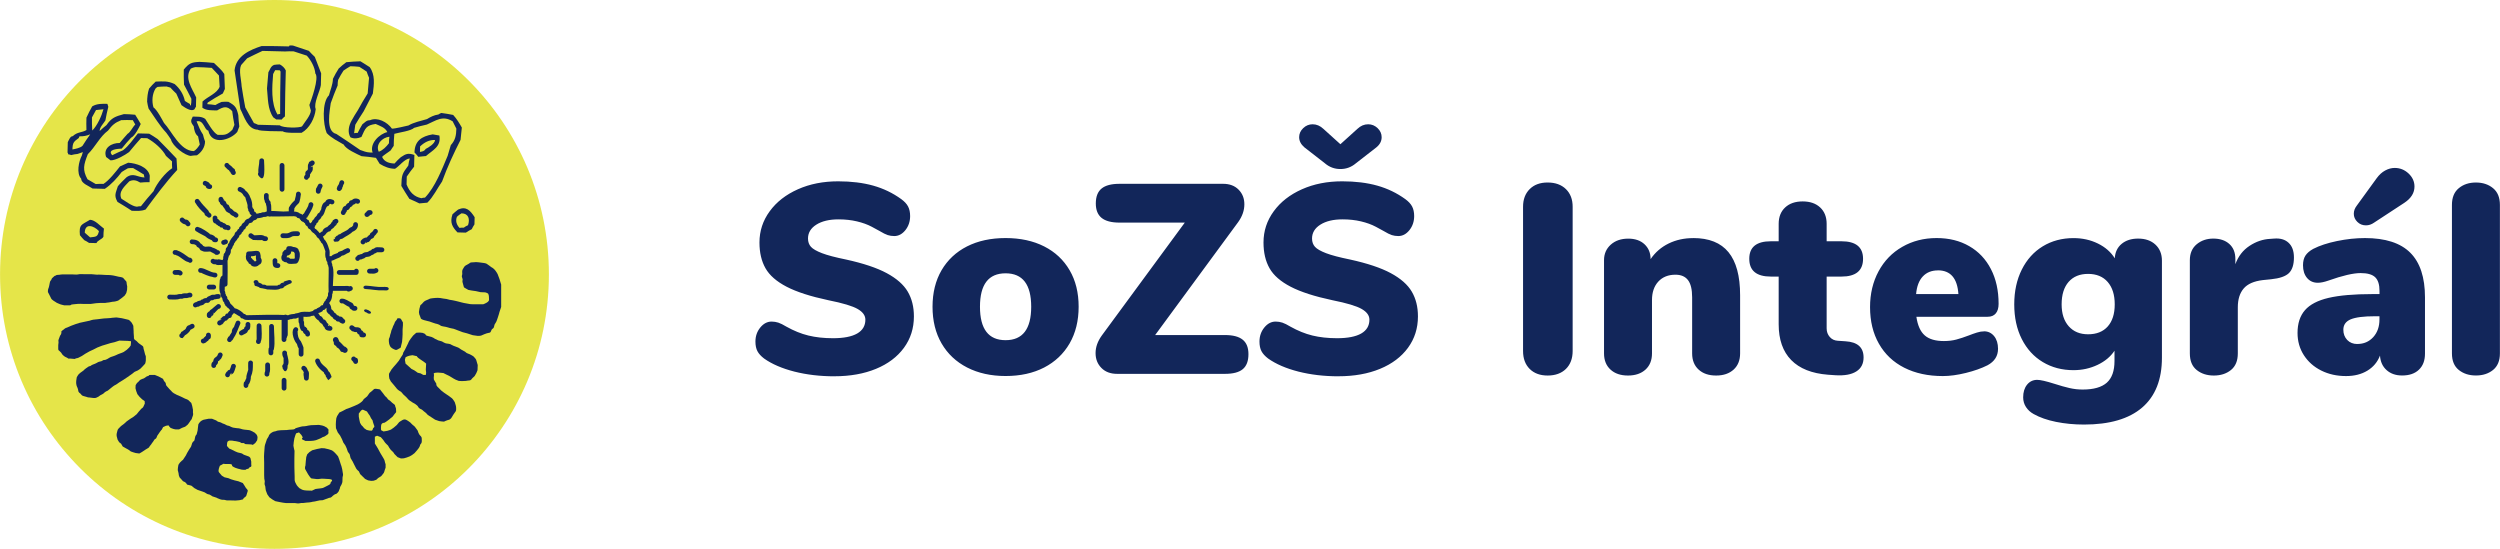 <?xml version="1.0" encoding="UTF-8"?>
<!-- Creator: CorelDRAW X6 -->
<svg xmlns="http://www.w3.org/2000/svg" xmlns:xlink="http://www.w3.org/1999/xlink" xml:space="preserve" width="521.172mm" height="114.426mm" version="1.1" style="shape-rendering:geometricPrecision; text-rendering:geometricPrecision; image-rendering:optimizeQuality; fill-rule:evenodd; clip-rule:evenodd" viewBox="0 0 52117 11443">
 <defs>
  <style type="text/css">
   <![CDATA[
    .fil2 {fill:#12265A}
    .fil1 {fill:#12265A;fill-rule:nonzero}
    .fil0 {fill:#E0E02A;fill-opacity:0.851}
   ]]>
  </style>
 </defs>
 <g id="Vrstva_x0020_1">
  <g id="_1122547136">
   <g>
    <path class="fil0" d="M5721 0c3160,0 5721,2562 5721,5721 0,3160 -2562,5721 -5721,5721 -3160,0 -5721,-2562 -5721,-5721 0,-3160 2562,-5721 5721,-5721z"></path>
    <g>
     <g>
      <path class="fil1" d="M4638 5930c0,-31 0,-63 0,-94 7,4 14,5 22,5 4,0 7,0 11,-1 -7,13 -7,21 15,-6 2,-1 3,-2 5,-3 -2,7 -6,16 -10,27l2 -6c0,9 1,18 1,27 -25,2 -45,24 -45,50zm-1 -183c0,-107 -1,-215 1,-322l15 -37 0 2c-3,-37 -3,-57 32,-76l-20 27c-21,-40 33,-99 77,-99l-50 50c-9,-52 17,-78 63,-78l-42 24 -5 20c-5,-44 -12,-87 32,-110l-15 12 27 -40 -3 12c-3,-33 1,-50 30,-67l-3 11c-4,-52 84,-154 123,-193l-15 36c0,-55 20,-89 75,-110l-20 40c0,-57 10,-70 65,-90l-36 37 11 -27 2 11c0,-31 5,-47 34,-62l-18 18c13,-27 24,-24 45,-38l-19 30c9,-47 26,-72 68,-95l-4 5c27,-61 64,-79 129,-89l-42 38c13,-40 23,-49 60,-71l-20 41c0,-47 21,-66 68,-63l-9 2 14 -6 -18 39c0,-65 48,-76 104,-77l-1 2c26,-11 47,-16 75,-15l-10 2c23,-18 55,-17 82,-17l-10 3c92,-52 300,-17 397,-17 81,0 365,-37 365,92l-50 -50c78,0 67,17 110,65l-15 4c41,0 65,31 92,59l-24 -4c56,0 63,30 63,78l-15 -36 25 26 -5 -5c51,34 49,30 49,84l-22 -39 -1 3c54,0 67,48 94,88l-7 -6c20,5 29,11 40,28l-1 -1c45,38 59,76 109,108 11,7 61,118 61,123l-27 -45c60,43 88,131 109,201l-1 -4c23,47 17,108 15,161l-2 -8c9,17 22,44 16,63l-2 -6 9 15 0 1 -14 -10c37,19 36,46 34,84l-2 -8c9,17 22,44 16,63l-2 -9c51,103 16,327 16,431 0,38 11,147 -17,184l2 -9c5,65 -27,194 -103,194l50 -50c0,55 -19,92 -77,92l50 -50c0,44 5,79 -45,92l18 -37c0,31 -5,46 -34,62l18 -14c-23,30 -18,9 -47,-20 29,29 49,24 20,48l14 -18c-18,36 -39,34 -75,34l47 -34 -30 37 5 -7c-11,40 -33,48 -71,43l19 -5 23 -43c0,47 -26,73 -77,64l35 -15c-24,30 -46,40 -81,51l11 -15c-19,40 -70,46 -110,47l12 -2c-41,32 -164,19 -218,17l8 -2c-41,21 -73,29 -119,28l22 -6 23 -43c0,64 -39,66 -94,63l3 -1c-26,10 -48,16 -76,15l8 -2c-23,13 -41,19 -68,16l-753 0c-86,0 -147,17 -198,-62l47 34c-39,0 -66,-1 -78,-46l8 9c-69,-34 -101,-69 -177,-96l-21 -24 20 16c-39,-19 -44,-63 -95,-90l28 -41c-37,54 -20,54 -55,1l42 22c-48,0 -66,-23 -61,-71l5 20 42 24c-46,0 -73,-26 -63,-78l34 48c-57,-40 -75,-60 -75,-131l34 48c-38,-25 -61,-54 -61,-103l50 50c-64,0 -67,-43 -61,-99l5 20 42 24c-104,0 -64,-229 -63,-306l12 -35 1 13c0,-25 3,-40 21,-53 5,-8 12,-15 20,-19zm-24 29c0,0 0,0 0,0l0 0c0,0 0,0 0,0zm72 205c0,38 -1,75 -5,109l-5 -20 -42 -24c64,0 67,43 61,99l-5 -20 -42 -24c44,0 63,20 63,64l0 -10 8 13 0 1 -14 -10c41,21 34,49 34,89l-15 -36c13,12 28,25 37,41l-15 -11c32,17 35,34 32,68l-5 -20 -42 -24c46,0 72,26 63,78l-50 -50c44,0 49,11 68,51 -40,-49 76,59 90,98l-33 -36 35 29 -8 -8c58,5 195,97 212,154l-48 -38c36,0 56,-2 75,34l-10 -14 1 0 15 10 -8 -2c286,-3 594,-21 877,1l-9 2c28,-21 126,-33 162,-29l-19 5 -23 43c0,-55 19,-56 72,-64l-7 2 55 -14 -2 -1c68,-27 147,-15 220,-15l-13 2 62 -16 -7 2 45 -15 -37 33c25,-40 38,-44 82,-58l-3 1c25,-30 32,-35 71,-31l-19 5 -23 43c0,-47 26,-73 77,-64l-48 38c8,-25 19,-46 41,-62l-12 16c18,-36 39,-34 75,-34l-47 34 25 -33c1,0 1,0 1,-1l33 -25 -34 48c0,-32 37,-67 65,-77l-38 49c0,-52 -2,-92 63,-92l-35 15 12 -10 -13 32c0,-49 8,-78 63,-78l-43 25c9,-32 23,-58 37,-87l-1 6c-2,-34 -3,-55 15,-87l-2 8c-7,-169 4,-340 1,-509l0 3 -14 -63 2 10c-19,-25 -17,-57 -17,-87l34 48c-42,-28 -62,-55 -60,-109l2 10c-26,-35 -19,-114 -15,-157l-1 1c-15,-35 -48,-147 -70,-163 -25,-19 -27,-30 -27,-59l4 25c-27,-29 -35,-46 -44,-85l19 30c-39,-15 -62,-42 -78,-80l7 10c-24,-24 -46,-45 -68,-72l32 26c-53,-17 -86,-69 -105,-120l48 38c-67,0 -91,-33 -91,-92l24 41c-56,-28 -78,-48 -78,-110l50 50c-41,0 -89,-51 -113,-83l44 28c-51,0 -101,-61 -117,-107l48 38c-51,0 -91,2 -91,-64l22 41c-47,-26 -90,-21 -143,-19 -161,0 -331,11 -491,-1l9 -2c-22,18 -54,17 -81,17l8 -2c-27,15 -106,29 -137,30l-1 -2 -9 4 18 -39c0,59 -51,84 -104,78l50 -50c0,43 -10,49 -48,68l7 -6c-18,60 -70,30 -90,62 -10,30 -33,49 -60,63l2 -2c-9,47 -21,55 -68,72l35 -33 -45 46 34 -48c0,53 -24,71 -61,96l20 -40c0,70 -31,62 -69,105l15 -36c0,50 -7,56 -42,91l4 -4c-11,24 -23,40 -43,57l2 -2c-12,25 -24,41 -45,59l15 -36c5,49 -17,74 -55,100l27 -45c7,52 -34,105 -75,131l34 -48c0,56 11,120 -63,120l42 -24 5 -20c5,48 -13,71 -61,71l39 -19 -6 14 2 -10c1,42 -10,62 -47,82l34 -48c2,35 -1,53 -16,84l2 -9c6,164 0,330 0,493 0,28 -22,50 -50,50 -1,0 -2,0 -2,0z"></path>
      <path class="fil1" d="M5998 6609c0,0 0,1 0,1 0,120 0,240 0,359 0,23 -5,39 -14,49 -4,24 -24,43 -49,43 -27,0 -50,-23 -50,-50 0,-2 0,-5 1,-7 4,-52 11,-71 63,-71l-30 31c-7,3 -14,7 -19,13l0 -368c0,-28 22,-50 50,-50 27,0 50,23 50,50zm-18 381c1,0 2,0 2,0l1 10c-1,-4 -2,-7 -3,-10z"></path>
      <path class="fil1" d="M6326 6609l0 1 0 110 -50 -50c63,0 66,39 62,95l-1 -2c8,32 14,53 27,83l-48 -38c36,0 56,-2 75,34l-18 -18c36,19 34,40 34,75l-15 -36 15 16 -22 -3c51,0 77,41 77,90 0,0 0,1 0,1 0,28 -22,50 -50,50 -27,0 -49,-21 -50,-48 -38,-15 -55,-56 -55,-99l34 48 -45 -46 47 34c-37,0 -59,1 -76,-38l0 1c-23,-47 -32,-93 -26,-145l5 20 42 24c-87,0 -63,-100 -63,-161 0,-28 22,-50 50,-50 27,0 50,23 50,50zm39 350c0,-1 -1,-2 -1,-3l-1 12 -11 -27 15 12c-1,2 -1,4 -2,6z"></path>
      <path class="fil1" d="M6786 6295c0,0 1,0 1,0 98,1 122,101 122,183l-35 -50 35 26 0 1 -37 -15c46,0 66,21 66,67l-52 -52c33,0 43,4 63,32l-19 -14c22,11 30,21 36,45l-6 -8c40,25 60,41 75,86l-38 -38 28 11 -11 2c32,0 48,6 64,36l-14 -19c27,21 31,31 31,64l-52 -52c46,0 83,-11 106,36l-14 -19c15,11 23,20 27,30 14,6 26,18 31,33l3 2 0 13 0 1c0,29 -23,52 -52,52 -13,0 -25,-5 -34,-13 -4,-1 -9,-3 -14,-5 -28,-12 -32,-37 -32,-63l15 37 -1 0 -26 -35 40 29c0,2 0,4 1,7 -53,1 -101,5 -101,-67l15 37 -1 0 -26 -35 49 36c-40,0 -83,-20 -95,-60l1 2c-37,-24 -57,-38 -71,-82l34 37 -35 -26 0 -1 37 15c-46,0 -66,-20 -66,-67l52 52c-33,0 -43,-4 -63,-32l19 14c-49,-26 -35,-73 -35,-122l29 47c-24,-19 -39,-33 -51,-52 -27,-2 -49,-25 -49,-52 0,-29 23,-52 52,-52zm345 349l-16 -16 7 -2 22 16c0,0 0,0 0,0 -4,0 -9,1 -13,2zm-323 -249l6 5 -27 0c7,0 15,-2 21,-5z"></path>
      <path class="fil1" d="M7578 7034c0,0 -1,0 -1,0 -69,0 -90,-10 -90,-78l15 36 -15 -16 22 3c-51,0 -77,-42 -77,-92l38 49 -33 -16 9 2c-33,3 -54,3 -85,-13l12 1c-31,0 -49,-10 -58,-31 -16,-6 -28,-20 -32,-38 0,-2 -1,-4 -1,-7 0,0 0,-1 0,-1 0,0 0,0 0,0 0,-1 0,-1 0,-2 0,-28 22,-50 50,-50 9,0 17,2 24,7 23,8 53,38 53,71l-27 -28c0,-7 -2,-14 -4,-21 15,3 29,8 41,15l-9 -2c57,-4 123,6 123,77l2 -11 11 27 -48 -38c43,0 69,24 82,55 -11,0 -22,4 -30,11l-11 -11 41 0c27,0 50,23 50,50 0,28 -22,50 -50,50zm-238 -153c5,5 11,9 17,13 -8,-5 -17,-9 -26,-13 3,0 6,0 9,-1z"></path>
      <path class="fil1" d="M5015 3898c0,0 0,0 0,0 5,1 10,4 15,7 42,19 74,38 95,83l-40 -22c55,0 121,102 131,151l0 -3c32,62 45,132 42,201l-2 -8c13,23 19,42 16,69l-34 -48 33 25 0 1 -35 -15c65,0 63,40 63,92l-34 -48 37 30 -7 -6c40,11 45,36 55,73 2,6 4,12 4,19 0,28 -22,50 -50,50 -25,0 -46,-19 -49,-43l0 0c-6,-24 -7,-27 1,-19 -1,4 -1,8 -1,12 0,2 0,3 0,5 -15,-11 -32,-31 -37,-38l16 12c-40,-21 -34,-48 -34,-89l50 50c-32,0 -41,-4 -61,-30l18 14c-31,-16 -35,-32 -33,-66l2 9c-19,-26 -18,-59 -16,-90l0 1c-11,-56 -35,-107 -45,-159l1 0c-31,-30 -50,-49 -65,-90l48 38c-27,0 -48,-30 -69,-48l1 0c-14,-6 -27,-16 -40,-22 -22,-5 -38,-25 -38,-49 0,-28 22,-50 50,-50 4,0 8,1 12,2l0 0z"></path>
      <path class="fil1" d="M4655 4156l0 26 -5 -6c3,-6 5,-13 5,-20zm265 382c27,0 50,-23 50,-50 0,-19 -11,-36 -27,-44 -8,-12 -37,-34 -64,-34l9 -2 -14 -7 1 1c-12,-14 -17,-20 -31,-31l14 18c-15,-32 -55,-43 -83,-64l17 38c9,-52 -17,-78 -63,-78l42 24 5 20c5,-48 -13,-71 -61,-71l19 1c-37,-42 -3,-71 -87,-71l47 34 -44 -45c0,0 0,0 0,0l33 46c0,-40 -5,-58 -28,-73 -2,-26 -23,-47 -50,-47 -27,0 -50,23 -50,50 0,54 7,55 47,82l-18 -36c-1,0 -1,-1 -2,-1 0,34 0,54 34,72l-18 -18c18,36 39,34 75,34l-46 -30c14,49 43,100 100,100l-50 -50c-9,52 17,78 63,78l-42 -24 -5 -20c-7,67 50,89 104,111l-35 -33 25 33c3,0 32,-31 36,-35l-35 36c21,26 52,49 86,55 -2,-5 -4,-10 -4,-16l-26 -21c6,21 27,46 50,58 8,5 16,8 26,8zm0 -101c-4,0 -8,0 -11,1 -1,0 -2,-1 -2,-1 -4,-2 9,0 14,0z"></path>
      <path class="fil1" d="M4532 4543l0 1 0 54 -15 -19c5,-5 8,-10 11,-16 19,3 31,11 43,33l-14 -18c26,20 30,29 30,62l-38 -49c40,17 52,23 76,61l-40 -34c53,9 84,24 84,77l-50 -50c37,-4 85,12 102,48l-14 -18c15,12 23,20 26,31 -6,3 -11,7 -15,12l-31 -31c44,0 116,3 118,62 0,1 0,2 0,2 0,28 -22,50 -50,50 -12,0 -23,-5 -32,-12 -34,3 -86,-3 -86,-66l15 36 -1 0 -25 -33 35 33 -33 -16 9 2c-47,4 -68,-16 -68,-63l19 38c-30,-4 -44,-8 -57,-36l10 14 -1 0c-35,-21 -53,-26 -53,-71l15 36 -1 0 -25 -33 47 34c-83,0 -91,-49 -91,-120 0,-28 22,-50 50,-50 27,0 50,23 50,50zm175 206c0,0 0,0 0,0 0,0 0,0 0,0zm0 -1c0,0 0,-1 0,-1 0,0 0,1 0,1z"></path>
      <path class="fil1" d="M5929 3448l0 1 0 497 0 1c0,28 -22,50 -50,50 -27,0 -50,-23 -50,-50l0 -499c0,-28 22,-50 50,-50 27,0 50,23 50,50z"></path>
      <path class="fil1" d="M5504 3351c0,63 47,527 -115,310l0 0c-7,-9 -12,-20 -12,-33 0,-10 3,-19 8,-27 -9,-80 20,-169 20,-250 0,-28 22,-50 50,-50 27,0 50,23 50,50zm-39 245l0 0c0,0 0,0 0,0 0,0 0,0 0,0zm5 7c40,56 37,56 -6,60 8,-9 13,-21 13,-34 0,-10 -3,-18 -7,-26z"></path>
      <path class="fil1" d="M4773 3425c38,30 84,62 100,107l-36 -37c48,18 62,30 64,69 9,9 14,22 14,35 0,28 -22,50 -50,50 -19,0 -36,-11 -44,-27 -21,-18 -19,-35 -19,-65l15 30c0,2 -1,4 -1,6 -21,-12 -32,-13 -42,-44l6 5c-33,-15 -55,-40 -79,-66 -7,-5 -14,-12 -18,-20 0,0 0,0 0,0l0 0c-3,-7 -5,-14 -5,-22 0,-28 22,-50 50,-50 19,0 36,11 44,28l0 0zm105 126c-11,-19 -7,-19 13,6 -4,-3 -8,-4 -13,-6zm-60 64l0 0c0,0 0,0 0,0 0,0 0,0 0,0z"></path>
      <path class="fil1" d="M4289 3773c0,0 0,0 0,0 5,1 10,3 14,6 39,17 64,29 74,62 25,2 45,24 45,50 0,28 -22,50 -50,50 0,0 -1,0 -1,0 -54,0 -81,-26 -88,-70 4,-1 9,-2 13,-4l23 30c-20,-8 -36,-21 -55,-28 -22,-5 -38,-25 -38,-49 0,-28 22,-50 50,-50 4,0 8,1 12,2l0 0zm67 71l-12 -15 27 11 -11 1c1,1 2,1 3,1 -2,0 -4,1 -6,2z"></path>
      <path class="fil1" d="M6545 3427c15,8 -48,29 -63,29l15 -15c4,1 8,2 12,2 2,0 4,0 6,0l-5 18 -42 24c36,0 60,-16 64,-47 -5,3 -11,5 -17,5 6,59 16,111 -28,153l3 -23c0,45 -15,47 -47,68l20 -40c0,46 7,96 -30,114 -6,16 -20,29 -37,33 0,0 -1,0 -1,0 0,0 -1,0 -1,0 0,0 -1,0 -1,0 0,0 -1,0 -1,0 -1,0 -2,0 -2,0 -1,0 -1,0 -1,0 0,0 0,0 0,0 -1,0 -1,0 -2,0 -27,0 -50,-23 -50,-50 0,-9 2,-17 7,-25 8,-23 38,-53 71,-53l-42 24 -2 7c-2,1 -3,1 -5,2 -6,-62 -3,-89 64,-114l-38 49c0,-27 23,-59 42,-77l-15 36c0,-55 -17,-142 41,-158 0,2 0,4 0,6 0,1 0,3 0,4l-20 11 -5 20c-4,-40 7,-62 39,-69 6,-6 13,-11 20,-13l0 0 0 0c5,-2 10,-3 16,-3 27,0 50,23 50,50 0,13 -5,26 -14,35zm-110 261c5,-5 9,-11 13,-18 -5,8 -9,17 -12,27 0,-3 0,-6 -1,-9zm31 -320l-5 2 0 -1 8 -6c-1,2 -2,3 -3,5z"></path>
      <path class="fil1" d="M6272 4044c0,0 0,1 0,1 0,0 0,1 0,1 -1,30 -23,165 -42,186 -52,51 -73,69 -104,132 -9,19 -94,61 -5,-28 33,15 0,74 0,111 0,28 -22,50 -50,50 -27,0 -50,-23 -50,-50 0,-66 -25,-161 63,-161l-41 22c-12,-29 91,-121 115,-146l-15 36c0,-56 27,-98 27,-153 0,-28 22,-50 50,-50 27,0 50,23 50,50z"></path>
      <path class="fil1" d="M5600 4072c0,21 1,43 0,64l-2 -8 16 48 -1 -4 9 14 0 1 -14 -10c31,16 35,32 33,66l-1 -7c29,70 0,141 26,205 3,6 4,13 4,20 0,28 -22,50 -50,50 -20,0 -38,-13 -46,-30l0 0c0,0 0,0 0,0 -1,-2 -2,-5 -2,-7 -23,-73 0,-139 -26,-204l-3 -44 34 48c-39,-25 -61,-54 -61,-103l0 14c-17,-44 -14,-65 -14,-111 0,-28 22,-50 50,-50 27,0 50,23 50,50z"></path>
      <path class="fil1" d="M6530 4280c-21,85 -75,158 -116,236l-41 -29c52,36 55,41 -10,61 0,-1 -1,-1 -1,-2l30 -25c-11,29 -8,55 -30,74 -8,16 -25,26 -44,26 -27,0 -50,-23 -50,-50 0,-6 1,-11 3,-16l0 0c0,0 0,0 0,0 2,-7 6,-13 11,-19 3,-28 17,-74 60,-86l-10 8c31,-67 89,-131 101,-201l0 0c4,-24 24,-42 49,-42 27,0 50,23 50,50 0,5 -1,10 -2,15zm-238 248c20,-24 24,-25 13,-6 -5,1 -9,3 -13,6z"></path>
      <path class="fil1" d="M6714 3908c-6,12 -11,24 -18,36l1 -11c0,22 -5,37 -14,48 -1,-7 -4,-14 -7,-20 2,-2 4,-5 6,-7l2 28c0,2 0,4 0,7 0,28 -22,50 -50,50 -27,0 -50,-23 -50,-50 0,-53 3,-84 45,-91 2,4 4,7 6,11l-38 38c0,-32 16,-61 31,-89 2,-4 3,-7 6,-10 0,0 0,0 0,-1l0 0c9,-12 23,-20 40,-20 27,0 50,23 50,50 0,11 -4,22 -10,30z"></path>
      <path class="fil1" d="M7167 3836l-5 13 0 -6c-2,2 -3,3 -5,5 -15,37 -3,50 -37,77 -1,-3 -1,-7 -3,-10l17 -24c0,30 2,50 -21,67 -9,15 -25,25 -43,25 -27,0 -50,-23 -50,-50 0,-6 1,-11 3,-16l0 0c0,0 0,0 0,0 1,-4 3,-7 5,-11 1,-14 20,-52 40,-63l-14 10 0 -1 9 -14 -1 4 15 -47 0 0 0 0c5,-22 25,-38 48,-38 27,0 50,23 50,50 0,10 -3,20 -8,28zm-125 57c13,-18 28,-36 27,-21 -3,5 -6,9 -9,13 -7,2 -13,4 -18,8z"></path>
      <path class="fil1" d="M6873 4226l0 0c0,0 0,0 0,0l0 0zm-378 561c19,0 35,-11 44,-26 19,-15 21,-28 18,-59l-5 20 -7 4c1,3 1,7 1,11 0,1 0,1 0,2 23,-11 34,-35 27,-71l-34 44c1,1 1,2 1,3 51,-20 60,-33 60,-88l-34 48 45 -46 -35 33c55,-21 65,-33 65,-90l-15 36c40,-40 67,-42 82,-109l-19 30c90,-60 72,-153 129,-227l-5 4c40,-19 29,-8 -2,-54 37,54 40,58 62,-16l-26 33 41 -21c9,8 20,13 33,13 27,0 50,-23 50,-50 0,-27 -21,-48 -46,-50 -58,-27 -132,-8 -149,60l8 -10c-55,5 -91,109 -88,159l3 -13c-20,32 -37,61 -54,95l32 -26c-23,9 -52,19 -62,44 -24,63 -72,50 -72,130l20 -40c-21,14 -32,11 -45,38l18 -18c-36,19 -34,40 -34,75l20 -40c-36,24 -51,23 -45,75l5 -20 42 -24c-52,0 -65,38 -66,61 -4,4 -6,10 -8,15 0,0 0,0 0,0l0 0c-2,5 -3,10 -3,16 0,28 22,50 50,50zm-13 -99c-5,1 -9,3 -13,6 20,-24 24,-25 13,-6z"></path>
      <path class="fil1" d="M7408 4212c0,0 0,0 0,0 2,6 5,11 9,16 -15,35 -56,46 -99,46l49 -43c-9,61 -37,85 -94,98l38 -37c-21,58 -38,94 -103,94l35 -15 -27 28 15 -36c0,34 1,54 -27,72 0,0 0,-1 0,-1 12,-9 6,-4 -1,11 -5,22 -25,38 -48,38 -27,0 -50,-23 -50,-50 0,-4 1,-8 2,-12l0 0c0,0 0,0 0,0 1,-5 3,-9 5,-13 13,-30 21,-42 55,-64l-31 43c-1,0 -2,1 -3,2 1,-67 37,-102 104,-102l-48 38c17,-46 35,-88 86,-97l-7 10c6,-48 32,-66 78,-67l-22 41c0,-68 88,-89 143,-63 22,5 38,25 38,49 0,28 -22,50 -50,50 -11,0 -22,-4 -30,-10 -17,5 -34,10 -52,10l35 -35c0,0 0,1 0,1l0 0z"></path>
      <path class="fil1" d="M6641 4888c0,0 0,0 0,0 5,-14 15,-25 28,-31 15,-12 29,-20 47,-36l5 13c0,-60 78,-106 132,-106l-48 38c20,-59 57,-64 93,-104l-3 3c18,-35 25,-46 59,-48 0,1 0,2 1,4l-31 15 0 -1 3 5c0,-31 5,-47 34,-62l-18 14c23,-12 32,-30 61,-30 27,0 50,23 50,50 0,21 -13,39 -31,47 -9,35 -33,59 -73,59l40 -20c-26,47 -45,59 -87,88l1 -2c-10,35 -29,44 -64,44l9 2c-19,9 -35,22 -52,33l25 -44c0,48 -85,117 -89,109 -9,15 -25,25 -43,25 -27,0 -50,-23 -50,-50 0,-6 1,-11 3,-16l0 0zm362 -225c0,0 -1,0 -1,0 -8,0 -11,-1 -11,-2 3,1 6,1 9,2l-8 11 15 -11c-1,0 -2,0 -3,0z"></path>
      <path class="fil1" d="M7463 4685c-4,91 -61,126 -133,156l32 -26c-54,72 -149,105 -222,158 -15,11 -37,8 -55,8l35 -15c-10,12 -26,24 -42,33 1,-4 2,-8 2,-13 0,-4 -1,-8 -2,-12l15 -15c0,20 -16,63 -39,71 -7,4 -16,7 -25,7 -3,0 -6,0 -9,-1 -109,29 -63,-101 -9,-102l-4 7c-3,2 -6,4 -9,6 -45,21 -43,29 -19,40 0,0 0,0 0,0 0,-15 6,-28 16,-37 6,-28 26,-41 61,-41l-22 3c28,-31 39,-31 77,-31l-35 15c56,-64 148,-72 202,-135 11,-13 46,-28 62,-35l-4 3 28 -36c0,1 1,2 1,3l-1 4 -1 -11c0,-3 -1,-5 -1,-8 0,-28 22,-50 50,-50 27,0 50,23 50,50 0,1 0,2 0,3zm-441 252c0,0 0,0 0,0l0 0c0,0 0,0 0,0z"></path>
      <path class="fil1" d="M7715 4482l-1 0 -18 0c0,-1 0,-3 1,-4 5,2 11,4 17,4 -11,18 -29,31 -40,34 -8,5 -16,7 -26,7 -27,0 -50,-23 -50,-50l0 -14 3 -2c5,-14 15,-26 29,-31 4,-10 12,-18 26,-29l-14 18c18,-36 38,-34 75,-34 27,0 50,23 50,50 0,28 -22,50 -50,50zm-69 -59l21 -16 4 1c-1,2 -2,4 -3,6l-10 10c-4,-1 -8,-2 -12,-2 0,0 0,0 0,0z"></path>
      <path class="fil1" d="M7853 4862c6,4 -46,65 -67,69l20 -40c0,62 -22,73 -73,94l4 -3c-41,61 -43,70 -117,70l50 -50c0,42 -20,67 -61,66 1,-2 2,-3 2,-5 2,2 3,3 4,3l25 -33 -25 18c-1,4 -2,8 -3,12 2,2 3,3 3,4l-8 6c-9,13 -24,22 -41,22 -27,0 -50,-23 -50,-50 0,-14 6,-27 15,-36 2,-6 26,-24 29,-26l-11 14c0,0 -1,0 -1,0 16,-29 33,-33 66,-29l-19 5 -12 23c-3,-1 -6,-2 -9,-2 9,-42 45,-44 89,-42l-35 15c43,-43 61,-72 119,-96l-38 49c0,-46 0,-55 45,-82 7,-4 15,-17 26,-31 5,-15 17,-27 31,-32 0,0 0,0 0,0l0 0c5,-2 10,-3 16,-3 27,0 50,23 50,50 0,17 -8,32 -21,41zm-305 133l0 0 0 0c0,0 0,0 0,0z"></path>
      <path class="fil1" d="M7259 5272c-43,13 -81,56 -126,56l4 -1c-13,9 -35,15 -52,15l50 -50c0,77 -116,92 -176,127 -20,12 -32,15 -39,12 -8,5 -17,8 -26,8 -27,0 -50,-23 -50,-50l0 -14 2 -1c6,-20 25,-35 47,-35 4,0 9,1 13,2l28 -16 -31 11c50,-39 96,-43 150,-69l-18 39c0,-44 19,-64 63,-64l-11 -2c20,-8 31,-12 52,-12l-9 -1c36,-20 59,-37 99,-50 3,-1 7,-3 10,-3 0,0 0,0 0,0l0 0c3,-1 6,-1 10,-1 27,0 50,23 50,50 0,24 -17,45 -40,49z"></path>
      <path class="fil1" d="M7071 5630l312 0c8,-16 25,-28 44,-28 27,0 50,23 50,50 0,0 0,1 0,1 0,36 -3,75 -50,77l-355 0 -1 0c-27,0 -50,-23 -50,-50 0,-28 22,-50 50,-50zm312 45l-5 5 0 -28c0,8 2,16 5,22z"></path>
      <path class="fil1" d="M7701 5602c34,0 68,1 102,1 9,-9 21,-14 35,-14 27,0 50,23 50,50 0,24 -17,44 -39,49 -43,26 -88,15 -148,15 -27,0 -50,-23 -50,-50 0,-28 22,-50 50,-50zm90 20c0,0 0,0 0,0l0 0c0,0 0,0 0,0z"></path>
      <path class="fil1" d="M7962 5259l-1 0 -122 0 47 -34c-25,39 -53,62 -102,62l35 -15c-24,30 -46,40 -81,51l11 -15c-19,40 -70,46 -109,48l10 -2 -50 16 40 -34c-28,44 -56,63 -110,60l21 -6 23 -43c0,58 -31,64 -74,64 -8,16 -25,28 -44,28 -27,0 -50,-23 -50,-50 0,-6 1,-11 3,-16l0 0c0,0 0,0 0,0 5,-14 15,-25 28,-30 6,-5 12,-11 19,-16 -3,3 -7,8 -11,13 -2,1 -5,1 -7,2 21,-37 47,-31 86,-31l-38 38c-3,-3 -7,-5 -11,-7 4,-37 25,-39 70,-47l1 1 -6 2 14 -9 1 0 -10 14c19,-39 70,-45 109,-48l-7 2 45 -15 -37 33c25,-40 38,-44 82,-58l-3 1c23,-27 30,-33 64,-33l-10 1 13 -8 1 0 -10 14c29,-57 115,-34 170,-34 27,0 50,23 50,50 0,28 -22,50 -50,50zm-458 137c34,-23 36,-18 -4,14 2,-4 3,-9 4,-14z"></path>
      <path class="fil1" d="M6934 5963l233 0c37,0 83,-8 114,6 7,-4 15,-6 23,-6 27,0 50,23 50,50 0,25 -17,45 -40,49 -47,29 -100,21 -100,-49l50 50 -327 0 -1 0c-27,0 -50,-23 -50,-50 0,-28 22,-50 50,-50zm323 34c0,0 0,0 0,0l0 0c0,0 0,0 0,0z"></path>
      <path class="fil1" d="M7126 6226c81,0 137,55 211,87 20,9 36,43 42,70 -3,1 -5,3 -8,5l-28 -36c24,10 37,16 50,27 -5,1 -10,2 -14,4l-6 -5 27 0c27,0 50,23 50,50 0,28 -22,50 -50,50 -36,0 -56,2 -75,-34l10 14 -1 0c-35,-21 -53,-26 -53,-71l-2 11 -11 -27 29 34c-59,-19 -96,-50 -149,-82l2 1 -17 1c-3,0 -5,1 -8,1 -27,0 -50,-23 -50,-50 0,-28 22,-50 50,-50z"></path>
      <path class="fil1" d="M7646 6455c0,0 1,0 1,0 30,10 42,16 63,31 4,2 8,5 11,8 0,0 0,0 0,0l0 0c10,9 15,20 12,29 -5,16 -30,22 -56,13 -11,-3 -20,-9 -26,-15l0 0 -6 -5 2 1c0,0 0,0 0,1l-17 -6c-1,0 -1,0 -2,-1 -26,-9 -43,-28 -38,-44 5,-16 30,-22 56,-13z"></path>
      <path class="fil1" d="M6627 6509l-2 17 -2 -6c0,-1 1,-1 1,-2 22,27 59,73 59,105l-38 -49 26 11 -11 2c52,0 55,32 82,66l-13 3c55,0 72,45 95,89l-40 -19c46,0 71,31 76,74 5,-2 11,-4 18,-4 -12,-17 -37,-35 -44,-23l19 31c0,0 0,0 0,0 -22,-11 -15,-8 27,-8 27,0 50,23 50,50 0,28 -22,50 -50,50 0,0 -1,0 -1,0 -58,0 -117,-23 -117,-92l-3 5 0 -1 39 19c-41,0 -48,-10 -67,-47l1 0 -32 -48 43 25c-55,0 -99,-59 -117,-107l48 38c-74,0 -154,-129 -146,-189 0,-28 22,-50 50,-50 27,0 50,23 50,50 0,4 0,7 -1,11z"></path>
      <path class="fil1" d="M7054 7075l1 0c14,26 20,49 17,79l-21 -42c0,-1 1,-2 1,-3 22,14 34,12 49,42l-16 -21c30,24 35,34 35,72l-58 -59c37,0 48,5 71,35l-21 -16c25,12 33,24 40,50l-43 -21c36,0 54,6 71,40l-16 -21c14,11 23,20 28,29 -1,0 -2,0 -3,0 -9,0 -18,2 -26,6l-22 -22c34,0 57,-2 77,24 17,10 29,29 29,51 0,32 -26,59 -58,59 -16,0 -30,-6 -40,-16 -48,-2 -66,-27 -66,-75l17 41 -1 0 -29 -39 55 40c-37,0 -78,-43 -88,-77l38 41 -39 -29 0 -1 41 17c-51,0 -74,-23 -74,-75l17 41 -1 0 -29 -39 41 38c-54,-21 -79,-34 -74,-95l2 10 -9 -19c-4,-6 -7,-13 -9,-20l0 0 0 0c-1,-5 -2,-9 -2,-14 0,-32 26,-59 58,-59 27,0 50,19 56,44zm154 169c0,0 0,0 0,0l0 0c0,0 0,0 0,0zm-68 86c-33,-28 -24,-29 -8,-21 1,7 4,14 8,21z"></path>
      <path class="fil1" d="M7364 7538l0 -6c0,0 0,0 0,0 0,2 0,4 0,6zm51 -81c-6,-10 -16,-18 -27,-22l0 0 0 0c-5,-2 -10,-3 -16,-3 -27,0 -50,23 -50,50 0,18 9,33 23,42 6,9 13,16 19,22 4,23 25,41 49,41 27,0 50,-23 50,-50 0,0 0,-1 0,-1 0,-33 -2,-73 -45,-77l7 6 -10 -8z"></path>
      <path class="fil1" d="M6668 7515c31,110 179,143 179,246l-15 -36c36,37 59,45 53,98l-5 -20 -42 -24c56,0 63,30 63,78l-50 -50c55,0 55,20 63,74l-14 -32 7 7 -28 42 -42 29 -20 -67 6 23 42 24c-55,0 -63,-29 -63,-78l50 50c-46,0 -73,-26 -63,-78l15 36c-41,-41 -56,-46 -56,-105l31 47c-81,-44 -180,-148 -207,-238 -1,-2 -1,-4 -2,-7 0,0 0,0 0,0l0 0c-1,-3 -1,-6 -1,-10 0,-28 22,-50 50,-50 24,0 44,17 49,40zm212 384l0 0 0 0z"></path>
      <path class="fil1" d="M6203 6907c1,85 11,144 69,209 3,3 54,119 54,131l0 137 0 1c0,28 -22,50 -50,50 -27,0 -50,-23 -50,-50l0 -139 11 31c-30,-37 -38,-65 -49,-111l24 27c-77,-58 -152,-262 -90,-345 6,-11 16,-20 28,-24 0,0 0,0 0,0l0 0c5,-2 10,-3 16,-3 27,0 50,23 50,50 0,13 -5,25 -14,34z"></path>
      <path class="fil1" d="M6354 7632c0,0 0,0 0,0 5,2 9,5 12,9 30,23 37,43 51,83l-15 -11c57,30 34,116 34,172 0,28 -22,50 -50,50 -27,0 -50,-23 -50,-50 0,-42 -22,-90 0,-125 73,102 -6,15 -24,-37 0,0 1,0 1,0l1 1 -5 -3 0 0c-16,-8 -27,-25 -27,-45 0,-28 22,-50 50,-50 8,0 16,2 22,5l0 0z"></path>
      <path class="fil1" d="M5871 8093l0 -166c0,-28 22,-50 50,-50 27,0 50,23 50,50l0 1 0 164 0 1c0,28 -22,50 -50,50 -27,0 -50,-23 -50,-50z"></path>
      <path class="fil1" d="M5983 7364l-1 11 -1 -3c15,65 59,190 12,253l2 -9c9,118 -68,189 -110,33l0 0c-1,-5 -2,-9 -2,-14 0,-17 8,-31 20,-40 4,-14 7,-25 10,-29l-2 8c-2,-39 0,-80 0,-119l2 13c-22,-38 -30,-66 -30,-110 0,-28 22,-50 50,-50 27,0 50,23 50,50 0,2 0,4 0,7zm-1 259c23,88 16,59 -84,67 -6,-1 -8,-13 -6,-29 9,14 24,24 42,24 27,0 50,-23 50,-50 0,-4 0,-8 -1,-11z"></path>
      <path class="fil1" d="M5970 6637l0 1 0 441 0 1c0,28 -22,50 -50,50 -27,0 -50,-23 -50,-50l0 -444c0,-28 22,-50 50,-50 27,0 50,23 50,50z"></path>
      <path class="fil1" d="M5450 6789c0,94 20,241 -13,332l-1 -13c-1,1 -1,2 -1,3 1,3 1,7 1,10 0,0 0,0 0,1 0,28 -22,50 -50,50 -27,0 -50,-23 -50,-50 0,0 0,-1 0,-1 0,-20 8,-34 16,-52l-2 7c-4,-95 0,-191 0,-285 0,-28 22,-50 50,-50 27,0 50,23 50,50z"></path>
      <path class="fil1" d="M5271 7566c0,127 3,180 -43,292l1 -5c3,47 -15,131 -55,171 -2,-7 -5,-13 -9,-18l11 -11c0,13 1,27 0,39 0,1 0,1 0,2 0,21 -13,39 -31,47 -7,3 -12,4 -16,4 -1,0 -2,0 -2,0l-1 0 -12 0c0,-1 0,-1 0,-2 -21,-6 -36,-25 -36,-48 0,-52 -2,-92 63,-92l-41 22c8,-34 23,-60 38,-91l-4 13c-5,-66 25,-119 41,-183l-1 2c-3,-47 -1,-95 -1,-142 0,-28 22,-50 50,-50 27,0 50,23 50,50zm-159 423c0,-1 0,-1 0,-2l14 0c-5,0 -9,1 -14,2z"></path>
      <path class="fil1" d="M5628 7608c0,66 9,120 -15,181l1 -15c-2,9 0,18 0,26 0,0 0,0 0,0 0,0 0,1 0,1 0,28 -22,50 -50,50 -27,0 -50,-23 -50,-50 0,-30 5,-41 16,-70l-2 8c-2,-44 0,-89 0,-133 0,-28 22,-50 50,-50 27,0 50,23 50,50z"></path>
      <path class="fil1" d="M5710 6803c0,137 27,342 0,471 -5,26 -15,39 -30,46 -4,-4 -10,-7 -15,-9 11,-9 21,-17 30,-29l2 73c0,1 0,2 0,3 0,28 -22,50 -50,50 -27,0 -50,-23 -50,-50 0,-64 -16,-133 63,-133l-50 50 0 -471c0,-28 22,-50 50,-50 27,0 50,23 50,50z"></path>
      <path class="fil1" d="M5217 6762c0,59 8,119 -69,133l41 -41 -28 56 2 -3c-13,43 -66,53 -104,77 -8,6 -18,9 -28,9 -27,0 -50,-23 -50,-50 0,-19 10,-35 25,-44l0 0c33,-23 57,-37 97,-47l-38 37 28 -52 -1 2c-2,-22 21,-37 40,-42 2,2 3,3 5,5l-18 19c-1,-20 -1,-39 -1,-59 0,-28 22,-50 50,-50 27,0 50,23 50,50z"></path>
      <path class="fil1" d="M4912 7653c-26,81 -33,153 -120,157 0,2 0,4 0,5 0,3 0,7 -1,10 19,-13 35,-35 41,-53l-41 32c0,1 1,3 1,4 15,-13 17,-11 -3,25 -7,19 -25,32 -46,32 -27,0 -50,-23 -50,-50 0,-11 4,-22 10,-30l0 0c20,-36 26,-48 67,-48l-36 18c12,-44 39,-46 78,-46l-35 15 14 -14 -6 7c16,-31 25,-63 34,-96l0 0c6,-21 25,-36 48,-36 27,0 50,23 50,50 0,6 -1,12 -3,18z"></path>
      <path class="fil1" d="M5002 6764c-45,100 -75,204 -138,293l1 0c-13,24 -19,37 -35,43 -7,19 -25,32 -46,32 -27,0 -50,-23 -50,-50 0,-11 4,-22 10,-30l0 0c18,-39 28,-48 67,-48l-40 19c18,-35 41,-67 63,-101l-3 13c-3,-62 18,-99 67,-135l-27 35c12,-41 26,-74 42,-113l0 0c5,-22 25,-38 48,-38 27,0 50,23 50,50 0,11 -4,21 -10,30zm-169 320c3,0 2,3 -2,11 1,-4 2,-7 2,-11z"></path>
      <path class="fil1" d="M4631 7430c-15,34 -25,66 -63,76l18 -37c0,36 -10,55 -46,65 22,-19 -8,-21 -31,-37 38,26 46,13 33,46l2 -9c3,44 -13,57 -40,82 -1,-5 -2,-9 -3,-13l4 -9 0 26 0 1c0,28 -22,50 -50,50 -27,0 -50,-23 -50,-50 0,-60 14,-62 56,-105l-15 36c-6,-58 25,-102 79,-118l-38 49c0,-29 29,-60 56,-73 0,1 1,3 1,4l-28 28c9,-22 19,-42 29,-62 2,-4 4,-8 6,-11 0,0 0,0 0,-1l0 0c9,-12 23,-20 40,-20 27,0 50,23 50,50 0,11 -4,22 -10,30z"></path>
      <path class="fil1" d="M4892 6501c-16,34 -42,46 -57,76l-2 -9c0,66 -40,64 -91,64l48 -38c-9,29 -21,47 -45,66l0 0c-20,30 -39,28 -72,28l47 -34 -45 46 33 -36c-9,29 -44,66 -76,66l47 -34 -25 33 -1 0 15 -36c0,38 -14,58 -46,63 3,-6 5,-14 5,-21l27 -28c0,36 -12,56 -41,62 -9,10 -22,16 -36,16 -27,0 -50,-23 -50,-50 0,-13 5,-26 14,-35 -15,-8 48,-29 63,-29l-15 15 29 -29c-31,0 -49,10 -58,31 0,0 1,0 1,0l0 0 0 0c3,-1 6,-2 8,-2 3,-16 10,-25 29,-40l-14 18c15,-29 30,-34 61,-34l-36 18c6,-23 13,-33 35,-43l-18 18c18,-36 39,-34 75,-34l-44 28 39 -43 -4 5c14,-51 48,-45 91,-45l-50 50c0,-48 33,-87 67,-117l-3 3 6 -12c2,-6 4,-11 8,-15l0 0 0 0c9,-12 23,-20 40,-20 27,0 50,23 50,50 0,11 -4,22 -10,30zm-270 257c6,-2 5,-1 -3,5 1,-2 2,-3 3,-5z"></path>
      <path class="fil1" d="M4395 6984c0,45 5,78 -43,92l6 -7c-19,39 -25,49 -67,49 13,-8 28,-14 42,-22 -29,35 -42,51 -84,62 -4,1 -8,2 -13,2 -27,0 -50,-23 -50,-50 0,-24 17,-45 40,-49l0 0c8,-2 15,-9 22,-6l-5 6c-1,0 -2,0 -4,0 14,-34 29,-42 64,-42l-41 20c12,-22 21,-34 33,-43 1,7 4,14 8,19l-9 12 0 -42c0,-28 22,-50 50,-50 27,0 50,23 50,50z"></path>
      <path class="fil1" d="M4563 6436c-30,15 -59,59 -88,82l14 -18c-10,22 -20,29 -43,35 22,-19 -8,-21 -31,-37 11,8 44,21 38,34l-2 -6c0,40 -15,56 -41,61 -3,25 -24,44 -49,44 -27,0 -50,-23 -50,-50 0,-36 -2,-57 34,-75l-18 18c18,-36 39,-34 75,-34l-41 42c-3,0 -6,0 -8,1 3,-49 32,-82 79,-96l-35 33 25 -33c4,0 57,-54 96,-82 6,-7 15,-12 24,-14 0,0 0,0 0,0l0 0c4,-1 8,-2 12,-2 27,0 50,23 50,50 0,24 -16,43 -38,49zm-157 130l14 -10 -13 13c1,4 2,8 2,12l0 -26 -5 7c1,2 2,4 2,5z"></path>
      <path class="fil1" d="M4015 6852c-25,15 -51,29 -80,29l44 -35c1,1 2,1 3,1 -11,29 -31,73 -58,86l18 -14c-23,30 -18,9 -47,-20 29,29 49,24 20,48l14 -18c-11,22 -61,56 -93,70 0,-1 0,-2 0,-3 0,-3 0,-6 -1,-8l27 -21c-7,22 -16,41 -34,56 -1,2 -3,4 -5,6 -14,22 -24,25 -31,17 -2,0 -4,0 -6,0l-1 0 -12 0c0,-1 0,-1 0,-2 -21,-6 -36,-25 -36,-48 0,-6 1,-11 3,-16l0 0 0 0c4,-11 12,-21 22,-27l8 -10 -5 7c10,-36 29,-46 64,-46l-23 3c22,-23 36,-33 66,-44l-35 33 25 -33c1,0 1,0 1,-1l33 -25 -33 36c16,-45 36,-94 89,-94l-9 -2c12,-6 24,-12 36,-18 5,-3 10,-5 15,-7 0,0 0,0 0,0l0 0c4,-1 8,-2 12,-2 27,0 50,23 50,50 0,24 -16,43 -38,49zm-245 97c0,-1 0,-1 0,-2l14 0c-5,0 -9,1 -14,2z"></path>
      <path class="fil1" d="M4551 6230c-41,0 -71,17 -116,12l19 -5 23 -43c0,47 -26,73 -77,64l41 -22c-27,21 -45,30 -74,45l26 -33c-24,66 -46,70 -108,64l12 -3c-21,15 -50,32 -75,32l50 -50c0,71 -70,75 -125,87l29 -46c0,49 -22,65 -70,64 0,0 0,0 1,-1l2 -1 -7 5c-8,6 -19,10 -30,10 -27,0 -50,-23 -50,-50 0,-16 8,-31 20,-40l0 0c0,0 1,-1 1,-1 1,-1 2,-1 3,-2 27,-18 48,-21 80,-21l-24 25c-5,-4 -11,-7 -18,-9 19,-35 67,-41 110,-48l-22 41c0,-44 19,-64 63,-64l-10 -3c41,-26 63,-24 106,-24l-40 20c27,-42 31,-47 81,-64l-15 11c20,-23 33,-23 62,-20l-19 5 -23 43c0,-64 39,-66 94,-63l-3 1c29,-12 51,-16 82,-16 27,0 50,23 50,50 0,28 -22,50 -50,50z"></path>
      <path class="fil1" d="M3537 6143c63,0 132,11 192,-12 22,-2 38,-2 59,0l-9 2c29,-22 85,-18 122,-17l-8 2c22,-9 44,-19 68,-16 27,0 50,23 50,50 0,28 -22,50 -50,50 -3,0 -5,0 -8,-1l-10 -1 4 -1c0,0 1,0 1,0 -46,19 -76,16 -124,16l13 -2c-31,18 -51,17 -85,15l3 -1c-67,27 -148,16 -219,16 -27,0 -50,-23 -50,-50 0,-28 22,-50 50,-50z"></path>
      <path class="fil1" d="M4359 5935l96 0c27,0 50,23 50,50 0,28 -22,50 -50,50l-1 0 -93 0 -1 0c-27,0 -50,-23 -50,-50 0,-28 22,-50 50,-50z"></path>
      <path class="fil1" d="M3646 5630c51,0 102,-10 138,23 13,9 22,24 22,41 0,28 -22,50 -50,50 -13,0 -25,-5 -34,-14 -25,0 -50,0 -75,0 -27,0 -50,-23 -50,-50 0,-28 22,-50 50,-50zm62 80l0 0c0,0 0,0 0,0 0,0 0,0 0,0z"></path>
      <path class="fil1" d="M4185 5588c98,6 204,97 297,97 27,0 50,23 50,50 0,28 -22,50 -50,50 0,0 -1,0 -1,0 0,0 0,0 0,0 -22,0 -42,-8 -63,-15l2 1c-38,0 -192,-62 -228,-85 1,0 3,-1 4,-1l3 1 -10 1c-3,1 -6,1 -9,1 -27,0 -50,-23 -50,-50 0,-28 22,-50 50,-50 1,0 3,0 4,0z"></path>
      <path class="fil1" d="M3646 5214c30,0 47,-3 69,22l-14 -11c81,24 169,97 240,145l-13 -3c38,6 53,5 69,27 9,9 15,22 15,35 0,28 -22,50 -50,50 -14,0 -27,-6 -36,-16 -90,-15 -165,-119 -255,-143l-11 -9c2,-1 5,-1 7,-2l8 4 -26 0 -1 0c-27,0 -50,-23 -50,-50 0,-28 22,-50 50,-50zm268 233l0 0c0,0 0,0 0,0 0,0 0,0 0,0z"></path>
      <path class="fil1" d="M4003 4992c77,0 160,27 185,107l-36 -37c52,19 86,54 105,106l-48 -38c51,-8 77,16 77,64l-33 -48c51,-2 141,-21 176,20l-14 -10c42,12 82,30 119,53l-10 4c83,0 85,99 -11,100 -1,0 -1,0 -2,0 -18,0 -33,-9 -42,-23 -48,-23 -108,-57 -123,-69l41 22c-65,0 -200,29 -200,-64l27 44 15 4c-74,7 -51,-47 -100,-69 -24,-11 -32,-19 -38,-44l6 7c-35,-26 -48,-31 -93,-31 -27,0 -50,-23 -50,-50 0,-28 22,-50 50,-50zm509 222c3,0 7,1 10,1 -3,-1 -6,-1 -10,-1zm26 92c-2,4 -5,7 -8,9 -1,1 -5,1 -10,-1 7,-1 13,-4 18,-8z"></path>
      <path class="fil1" d="M4457 5397l0 0c7,2 13,6 18,11 50,-1 98,-3 98,64l-50 -50c22,-35 82,0 123,0 27,0 50,23 50,50 0,28 -22,50 -50,50 -62,0 -155,24 -171,-42 2,-2 4,-5 6,-7l18 30 15 4c-38,4 -71,9 -96,-17 -17,-8 -28,-25 -28,-45 0,-28 22,-50 50,-50 5,0 11,1 16,3l0 0zm31 32l14 14 -12 -9c0,-2 -1,-3 -1,-5z"></path>
      <path class="fil1" d="M4154 4751l0 0c0,0 0,0 0,0l0 0zm342 300c27,0 50,-23 50,-50 0,-28 -22,-50 -50,-50l-27 0 8 4c5,-2 11,-4 18,-4 -32,-42 -67,-60 -129,-69l41 34 -45 -46 29 25c-32,-44 -205,-151 -246,-155 -9,-7 -19,-11 -31,-11 -27,0 -50,23 -50,50 0,10 3,20 8,28l0 0c0,0 0,0 0,0 7,10 17,18 29,21 53,36 111,62 168,93 27,14 37,34 61,44l-18 -18c16,32 88,51 125,72l-30 -35c20,55 31,66 88,66 0,0 1,0 1,0z"></path>
      <path class="fil1" d="M3839 4558l33 23 -12 -3c41,-4 65,12 87,48 13,9 22,24 22,42 0,28 -22,50 -50,50 -18,0 -33,-9 -42,-23 -11,-10 -21,-21 -34,-33l27 11c0,1 0,3 1,4 -39,2 -76,-21 -103,-51 -9,-6 -16,-15 -19,-25 0,0 0,0 0,0l0 0c-2,-5 -3,-10 -3,-16 0,-28 22,-50 50,-50 18,0 33,9 42,23zm97 62l0 0 0 0c0,0 0,0 0,0z"></path>
      <path class="fil1" d="M4644 5008l41 -14 0 0c5,-2 10,-3 16,-3 27,0 50,23 50,50 0,23 -15,42 -35,48l-38 13c-5,2 -11,3 -17,3 -27,0 -50,-23 -50,-50 0,-22 14,-41 34,-48l0 0z"></path>
      <path class="fil1" d="M4158 4178c59,84 105,127 173,199 21,19 21,36 31,61 -1,0 -1,0 -2,0l-31 -26c29,12 44,19 59,36 12,9 20,24 20,40 0,28 -22,50 -50,50 -17,0 -33,-9 -42,-23 -2,-1 -5,-3 -10,-5 -40,-21 -40,-38 -52,-82l21 32c-78,-65 -152,-144 -204,-233 -3,-4 -5,-8 -7,-12 0,0 0,0 0,0l0 0c-2,-6 -4,-12 -4,-19 0,-28 22,-50 50,-50 21,0 39,13 46,32zm153 326l0 0c0,0 0,0 0,0 0,0 0,0 0,0z"></path>
      <path class="fil1" d="M5380 5866c16,21 15,40 15,63l-31 -24c6,-4 10,-9 13,-15 34,2 59,11 59,50l-23 -33 -19 -4c34,-3 51,0 68,25l-14 -14c26,16 30,23 30,48l-40 -38 45 11 -5 -1c49,-1 82,4 82,49l-23 -33 -23 -5 65 11 -13 -2 247 0 -48 30c24,-51 40,-51 103,-51l-47 27 45 -35 -34 37c0,-45 28,-71 91,-71l-47 27 25 -26c3,0 32,24 36,28 -66,-52 1,-56 71,-77 4,-2 8,-3 12,-4 0,0 0,0 0,0l0 0c4,-1 8,-1 12,-1 27,0 50,18 50,39 0,18 -16,34 -38,38 -37,18 -54,21 -88,42l14 -14c-15,23 -30,27 -61,27l11 1 -26 8 38 -38c0,28 2,44 -34,59l18 -14c-21,32 -48,27 -88,27l40 -16c-56,67 -201,37 -300,37l-45 -13 14 2c-54,-6 -73,-6 -73,-49l50 39c-59,0 -132,-4 -132,-61l15 28 -1 0 -25 -26 47 27c-51,7 -77,-13 -77,-50l50 39c-72,0 -94,-9 -90,-65 0,0 0,0 0,0l2 8 -8 -13c-4,-4 -6,-8 -8,-13l0 0 0 0c-1,-3 -1,-6 -1,-9 0,-21 22,-39 50,-39 23,0 43,13 48,30z"></path>
      <path class="fil1" d="M5181 5242c179,0 255,-78 255,161l-50 -50c90,0 100,170 -14,170l47 -34 -25 33 -1 0 15 -36c0,94 -195,106 -195,-14l34 48 -45 -46 47 34c-61,0 -77,-16 -77,-78l34 48 -33 -25 0 -1 35 15c-32,0 -41,-4 -61,-30l18 14c-39,-21 -50,-96 -33,-148 -1,-3 -1,-7 -1,-11 0,-28 22,-50 50,-50zm31 100c7,0 13,-2 19,-5l0 66 -34 -48 33 25 0 1 -35 -15c32,0 41,4 61,30l-18 -14c36,19 34,40 34,75l-50 -50c36,0 56,-2 75,34l-18 -18c36,19 34,40 34,75l-50 -50 96 0 -50 50c0,-32 4,-41 30,-62l-14 18c18,-36 39,-34 75,-34l-50 50c0,-21 0,-41 2,-62l5 20 42 24c-79,0 -66,-80 -62,-138l2 9 -16 -34 48 38c-15,0 -30,0 -45,-1l7 -1c-52,22 -98,17 -153,17 5,0 9,-1 14,-2 0,0 1,0 1,0 0,1 3,2 11,2 -1,0 -2,0 -2,0l-8 11 15 -11zm-5 -100c0,0 0,0 -1,0 0,0 0,0 1,0zm-1 0c0,0 0,0 0,0 0,0 0,0 0,0zm0 0c-4,0 -7,1 -10,2 0,0 0,0 -1,0 3,-1 7,-1 11,-2z"></path>
      <path class="fil1" d="M5967 5323c-9,4 -20,5 -33,5l22 -12c3,3 7,5 11,7zm16 5c-2,34 -17,56 -63,56l42 -24 5 -20c2,21 2,41 2,62l-50 -50c51,-9 77,18 77,64l-23 -43 -19 -5c40,-4 74,-10 95,32l-14 -18c26,20 30,29 30,62l-50 -50 151 0 -48 38c9,-21 19,-41 29,-61l-2 9c-3,-43 -1,-87 -1,-129l50 50c-46,0 -73,-26 -63,-78l38 49c-24,-10 -44,-21 -70,-28l5 1c-49,2 -82,-5 -82,-63l23 43 19 5c-17,2 -31,2 -48,2l50 -50c0,50 16,105 -34,131l18 -14c-22,12 -32,30 -60,30 0,0 -1,0 -1,0 -2,0 -4,0 -6,0zm16 -110l1 -1 -1 2c0,0 0,0 0,0zm-34 -17c1,-36 11,-67 58,-69 55,0 98,-1 98,64l-50 -50c67,0 166,14 157,99l-5 -20 -42 -24c114,0 72,291 -14,295 -69,0 -200,36 -200,-64l15 36 -1 0 -25 -33 47 34c-54,0 -104,5 -104,-64l23 43 19 5c-98,11 -101,-155 -16,-167 1,1 2,2 3,3l-36 20 -5 20c-5,-44 -3,-80 28,-93 -2,5 -3,11 -3,17 0,4 1,8 2,12l-15 15c0,-26 9,-43 24,-58 6,-8 14,-14 24,-17 0,0 0,0 0,0l0 0c5,-2 10,-3 16,-3 1,0 2,0 3,0z"></path>
      <path class="fil1" d="M5254 4871c6,4 47,35 51,35 76,-1 159,-23 219,21 -4,1 -7,2 -10,4 -14,-5 -12,-5 22,-5 27,0 50,23 50,50 0,28 -22,50 -50,50 0,0 -1,0 -1,0 -47,0 -54,-4 -85,-36l35 15c-70,0 -141,4 -210,-2l0 0c-27,-15 -49,-31 -75,-48l0 0c-13,-9 -22,-24 -22,-42 0,-28 22,-50 50,-50 10,0 20,3 28,8l0 0z"></path>
      <path class="fil1" d="M5895 4863c39,0 94,10 127,-9 66,-39 109,-32 181,-32 27,0 50,23 50,50 0,28 -22,50 -50,50 0,0 -1,0 -1,0 -44,0 -76,-6 -117,8l1 1c-66,43 -112,33 -191,33 -27,0 -50,-23 -50,-50 0,-28 22,-50 50,-50z"></path>
      <path class="fil1" d="M5780 5434c0,0 0,1 0,1 0,18 0,36 1,54 -5,1 -9,3 -13,5l-16 -7 41 0c27,0 50,23 50,50 0,28 -22,50 -50,50 0,0 -1,0 -1,0 -104,0 -110,-48 -110,-154 0,-28 22,-50 50,-50 27,0 50,23 50,50z"></path>
      <path class="fil1" d="M7627 5955c0,0 0,0 0,0 0,0 0,0 0,0 118,5 233,34 352,27 29,-2 54,-2 82,2l0 0c21,2 39,14 42,30 4,19 -15,37 -42,40 -5,0 -10,0 -14,0 -22,-2 -37,-2 -59,-1 -125,7 -241,-22 -365,-27 -24,-1 -44,-13 -47,-31 -4,-19 15,-37 42,-40 3,0 7,0 10,0l0 0z"></path>
     </g>
     <g>
      <path class="fil2" d="M1161 5746c0,0 6,-16 50,-16 44,0 31,-10 135,-10 104,0 94,0 151,0 57,0 98,10 132,0 35,-10 110,-3 148,-3 38,0 138,0 138,0 0,0 91,10 110,10 19,0 28,-6 94,0 66,6 104,6 138,6 35,0 75,6 101,10 25,3 94,22 110,25 16,3 79,10 98,25 19,16 16,25 44,51 28,25 28,38 28,54 0,16 13,73 13,73l-3 73 -16 64 -31 51 -60 51 -79 57c0,0 -63,22 -94,22 -31,0 -82,16 -98,16 -16,0 -75,10 -75,10l-98 0 -94 6 -116 16 -94 0c0,0 -88,0 -120,-3 -31,-3 -79,6 -101,6 -22,0 -85,10 -85,10 0,0 -9,19 -53,16 -44,-3 -72,3 -94,0 -22,-3 -85,-22 -85,-22l-69 -29c0,0 -53,-32 -75,-48 -22,-16 -41,-32 -47,-48 -6,-16 -38,-76 -38,-76l-28 -54c0,0 -3,-48 9,-73 13,-25 25,-96 25,-96 0,0 9,-64 25,-73 16,-10 13,-32 28,-48 16,-16 50,-45 50,-45l25 -10z"></path>
      <path class="fil2" d="M1381 6836l97 -43 97 -36 81 -26 120 -26 94 -20c0,0 55,-20 71,-20 16,0 94,-10 94,-10l104 -13c0,0 58,-7 100,-7 42,0 100,-10 100,-10l87 -7 113 16c0,0 123,30 139,33 16,3 52,43 65,59 13,16 36,69 36,69 0,0 0,43 3,62 3,20 3,82 3,82l6 82 0 33 13 26 42 30 42 43c0,0 -10,-7 32,23 42,30 68,43 68,66 0,23 16,69 16,69 0,0 16,59 19,76 3,16 16,30 16,49 0,20 0,79 0,79 0,0 -6,53 -16,69 -10,16 -100,105 -100,105l-49 33 -68 30 -68 53 -84 59 -84 56 -91 56c0,0 -65,49 -81,53 -16,3 -87,62 -87,62l-65 53c0,0 -62,26 -75,46 -13,20 -78,49 -78,49l-45 33 -49 23c0,0 -36,7 -75,0 -39,-7 -91,-10 -91,-10 0,0 -58,-20 -87,-26 -29,-7 -42,-20 -42,-20l-32 -36c0,0 -39,-20 -42,-59 -3,-39 -29,-89 -29,-89 0,0 -13,-36 -13,-53 0,-16 -3,-36 0,-62 3,-26 10,-69 10,-69 0,0 3,-16 23,-43 19,-26 19,-30 49,-53 29,-23 45,-30 68,-49 23,-20 29,-33 62,-53 32,-20 45,-36 71,-39 26,-3 23,-20 71,-36 49,-16 87,-39 104,-49 16,-10 75,-13 94,-33 19,-20 36,3 94,-30 58,-33 58,-39 107,-53 49,-13 120,-49 120,-49l62 -23c0,0 39,-13 55,-23 16,-10 65,-46 65,-46l49 -46 32 -43 6 -66 0 -23 -68 -7 -91 -3 -84 -3 -100 33 -87 20 -84 26 -87 26 -100 39 -84 43 -78 36 -87 49 -75 49 -45 23c0,0 -39,23 -58,23 -19,0 -45,16 -45,16l-81 -7 -52 0c0,0 -23,-20 -52,-30 -29,-10 -71,-53 -71,-53l-29 -43 -36 -36c0,0 -23,-10 -23,-36 0,-26 0,-49 0,-72 0,-23 3,-36 6,-62 3,-26 -10,-39 3,-69 13,-30 19,-49 26,-69 6,-20 19,-20 29,-56 10,-36 -13,-36 16,-56 29,-20 55,-43 55,-43l32 -20z"></path>
      <path class="fil2" d="M2874 7970l45 -49 49 -23c0,0 16,0 36,-13 19,-13 52,-36 52,-36l52 -20c0,0 -23,-13 42,-13 65,0 75,0 75,0l81 33 91 49 23 49c0,0 19,10 32,39 13,30 -3,33 23,62 26,30 58,66 58,66 0,0 23,20 36,36 13,16 26,33 55,49 29,16 29,16 62,33 32,16 58,23 84,36 26,13 87,43 87,43 0,0 62,20 75,36 13,16 55,53 55,53l19 62 16 82 0 59c0,0 10,36 -3,66 -13,30 -23,69 -23,69 0,0 -32,36 -39,53 -6,16 -49,66 -49,66l-49 39 -62 23 -65 33 -71 0c0,0 -29,-3 -49,-10 -19,-7 -55,-20 -55,-20l-32 -33c0,0 -3,-20 -19,-20 -16,0 -52,10 -52,10l-55 26c0,0 -39,76 -32,59 6,-16 -45,56 -45,56l-45 66c0,0 -19,62 -36,62 -16,0 -45,53 -45,53l-32 43c0,0 -13,26 -36,49 -23,23 -6,30 -49,53 -42,23 -68,43 -68,43l-55 36 -52 30 -75 -10c0,0 -16,-3 -55,-16 -39,-13 -52,-16 -68,-33 -16,-16 -81,-49 -81,-49l-68 -39 -32 -56 -42 -33 -32 -53 -19 -72c0,0 -6,-39 3,-66 10,-26 10,-66 32,-89 23,-23 55,-56 55,-56l62 -46 58 -53 75 -53 68 -43 65 -53c0,0 26,-36 42,-53 16,-16 55,-62 55,-62 0,0 32,-20 39,-36 6,-16 32,-69 32,-69l-3 -53 -52 -36 -55 -53 -45 -56 -23 -62 -16 -59 3 -66 29 -46 19 -16z"></path>
      <path class="fil2" d="M4129 8860l20 -40 37 -40c0,0 43,-27 60,-30 17,-3 100,-20 100,-20l73 0c0,0 27,13 60,24 33,10 63,37 63,37 0,0 63,13 80,27 17,13 60,20 83,37 23,17 70,24 70,24 0,0 63,34 90,37 27,3 40,7 70,10 30,3 53,3 73,10 20,7 63,20 80,20 17,0 80,10 97,10 17,0 30,7 53,17 23,10 70,37 70,37l40 40c0,0 20,30 20,61 0,30 -10,61 -10,61l-37 54 -53 40c0,0 -7,-13 -73,-13 -67,0 -90,-7 -90,-7 0,0 -7,-17 -33,-20 -27,-3 -33,7 -53,-7 -20,-13 -3,-10 -50,-20 -47,-10 -60,-13 -60,-13 0,0 7,3 -33,-3 -40,-7 -23,-7 -50,-7 -27,0 -53,0 -53,0l-30 20c0,0 -10,24 -10,40 0,17 -3,51 -3,51l47 54 47 20 73 37 57 24c0,0 53,13 73,17 20,3 53,30 53,30 0,0 83,30 103,37 20,7 37,34 37,34l17 74 0 57c0,0 13,51 -17,54 -30,3 -27,40 -60,40 -33,0 -27,24 -60,20 -33,-3 -57,0 -77,-7 -20,-7 17,3 -63,-17 -80,-20 -123,-57 -123,-57 0,0 17,-40 -53,-40 -70,0 -40,0 -80,0 -40,0 -40,-13 -57,0 -17,13 -63,34 -63,34 0,0 -20,47 -23,64 -3,17 -13,54 3,74 17,20 60,71 60,71l57 34 77 17 57 24 80 24 73 17 93 37c0,0 23,34 33,51 10,17 33,54 33,54 0,0 43,37 37,61 -7,24 -30,98 -30,98 0,0 -20,30 -37,37 -17,7 -33,40 -33,40l-73 17c0,0 -60,7 -80,7 -20,0 -103,-3 -120,-3 -17,0 -63,0 -63,0l-60 -13c0,0 -30,7 -80,-10 -50,-17 -77,-34 -77,-34l-83 -27c0,0 -43,-30 -60,-37 -17,-7 -37,-3 -67,-24 -30,-20 -33,-24 -83,-40 -50,-17 -100,-34 -100,-34l-67 -37 -63 -51 -67 -17c0,0 -17,3 -30,-17 -13,-20 -10,-24 -37,-40 -27,-17 -33,-7 -53,-34 -20,-27 -53,-57 -53,-57 0,0 -23,-44 -23,-67 0,-24 -20,-91 -20,-91l3 -47 10 -61c0,0 10,-24 33,-51 23,-27 63,-57 63,-57l60 -91c0,0 7,-17 27,-54 20,-37 30,-51 50,-84 20,-34 30,-34 40,-74 10,-40 17,-54 30,-71 13,-17 33,-7 40,-71 7,-64 37,-84 37,-84l20 -78 7 -61 7 -54z"></path>
      <path class="fil2" d="M6810 8914l-53 -30 -40 -13 -70 -13 -73 3 -90 3 -67 10c0,0 -47,13 -73,13 -27,0 -33,0 -67,7 -33,7 -117,34 -117,34 0,0 -13,27 -70,27 -57,0 -73,7 -113,10 -40,3 -60,3 -93,3 -33,0 -53,3 -87,7 -33,3 -43,17 -77,20 -33,3 -80,40 -80,40 0,0 -33,30 -37,51 -3,20 -27,44 -40,71 -13,27 -7,34 -27,81 -20,47 -23,101 -23,118 0,17 -7,94 -7,94 0,0 -3,44 -3,64 0,20 3,101 3,131 0,30 0,57 0,74 0,17 0,61 0,91 0,30 0,81 0,98 0,17 3,74 3,74 0,0 10,40 10,57 0,17 -10,44 0,71 10,27 13,34 13,54 0,20 10,64 10,64l30 78 43 61 60 44 63 37 97 20 73 13 60 7c0,0 83,0 100,0 17,0 53,-3 83,0 30,3 63,13 100,3 37,-10 47,0 87,-7 40,-7 70,-7 107,-10 37,-3 67,-13 67,-13l50 -7 57 -13 47 -10 60 -3 83 -30 20 -7 33 -13c0,0 33,3 57,-24 23,-27 70,-54 70,-54 0,0 13,10 50,-30 37,-40 23,-47 37,-67 13,-20 7,-44 23,-67 17,-24 17,-30 30,-61 13,-30 7,-51 10,-78 3,-27 -3,-40 7,-71 10,-30 0,-64 0,-64l-13 -81 -17 -67c0,0 -13,-30 -23,-67 -10,-37 -23,-71 -23,-71l-23 -61 -43 -51c0,0 -23,-24 -43,-44 -20,-20 -50,-34 -50,-34l-60 -20c0,0 -67,-17 -87,-20 -20,-3 -63,-3 -63,-3l-90 17 -103 27 -57 37 -47 47 -20 57 -10 88 -7 88c0,0 -20,47 -3,81 17,34 57,101 57,101 0,0 53,84 70,88 17,3 70,7 107,13 37,7 93,-13 147,-7 53,7 90,3 117,7 27,3 60,7 60,30 0,24 -27,20 -30,47 -3,27 -13,34 -57,57 -43,24 -103,51 -103,51 0,0 -40,10 -57,10 -17,0 -100,13 -100,13l-73 34 -107 -3c0,0 -83,-3 -110,-24 -27,-20 -30,-10 -53,-34 -23,-24 -30,-30 -47,-54 -17,-24 -43,-81 -43,-104 0,-24 0,-131 -3,-162 -3,-30 -3,-172 -3,-172l0 -115 3 -162c0,0 -23,-91 -23,-108 0,-17 13,-135 20,-152 7,-17 27,-104 43,-108 17,-3 53,-17 53,-17l50 54 30 51c0,0 -47,34 13,54 60,20 0,20 100,20 100,0 140,-10 163,-17 23,-7 3,-3 60,-24 57,-20 70,-40 93,-44 23,-3 57,-30 87,-51 30,-20 17,-57 17,-57l3 -44 -37 -44z"></path>
      <path class="fil2" d="M8356 7229l25 -101 7 -83c0,0 4,-50 4,-72 0,-22 0,-101 0,-101 0,0 7,-75 7,-93 0,-18 0,-57 0,-57l-32 -57c0,0 -14,-29 -35,-29 -21,0 -53,-7 -53,11 0,18 -50,57 -53,83 -4,25 -35,68 -39,90 -4,22 -32,68 -32,86 0,18 -14,47 -21,72 -7,25 -4,40 -21,72 -18,32 0,119 0,119 0,0 14,50 32,68 18,18 39,32 64,43 25,11 43,25 75,7 32,-18 64,-36 64,-36l11 -22z"></path>
      <path class="fil2" d="M8732 6511l11 -75 21 -75c0,0 28,-18 50,-47 21,-29 57,-47 57,-47l75 -32c0,0 4,-11 71,-18 67,-7 71,-7 117,-7 46,0 39,4 106,14 67,11 75,7 103,18 28,11 64,11 92,18 28,7 60,11 99,22 39,11 96,25 96,25 0,0 71,18 110,22 39,4 43,14 117,14 75,0 43,0 114,0 71,0 103,0 103,0 0,0 39,-14 64,-29 25,-14 39,-25 50,-43 11,-18 4,-36 4,-79 0,-43 -18,-72 -18,-72 0,0 -43,-25 -64,-25 -21,0 -92,-4 -92,-4 0,0 -57,-14 -99,-22 -43,-7 -138,-18 -156,-25 -18,-7 -92,-54 -92,-54 0,0 -14,-54 -28,-101 -14,-47 14,-47 -7,-93 -21,-47 0,-54 0,-86 0,-32 -7,-57 7,-90 14,-32 46,-72 46,-72 0,0 25,-22 71,-43 46,-22 28,-36 92,-36 64,0 32,-11 131,0 99,11 138,18 160,29 21,11 99,72 99,72 0,0 28,11 64,47 35,36 67,97 67,97l39 104 35 115 0 122 0 154 0 190 -35 104c0,0 -21,83 -32,108 -11,25 -25,93 -57,133 -32,40 -11,83 -53,108 -43,25 -25,83 -75,86 -50,4 -163,57 -163,57 0,0 -35,11 -78,7 -43,-4 -99,-14 -99,-14l-124 -40 -85 -22 -114 -43c0,0 -53,-22 -78,-29 -25,-7 -71,-11 -121,-29 -50,-18 -128,-18 -153,-40 -25,-22 -85,-36 -85,-36 0,0 -32,-4 -82,-25 -50,-22 -92,-29 -92,-29l-85 -22c0,0 -60,-18 -64,-36 -4,-18 -32,-83 -32,-83l-7 -47z"></path>
      <path class="fil2" d="M8402 7359l39 -68 32 -65 32 -65c0,0 14,-36 25,-54 11,-18 32,-47 32,-47l50 -65 64 -57c0,0 39,-7 85,-4 46,4 53,4 89,22 35,18 7,40 89,54 82,14 121,50 121,50l75 36 78 22c0,0 67,43 96,43 28,0 78,14 78,14 0,0 43,25 71,36 28,11 96,36 96,36l64 43 78 43c0,0 25,29 64,40 39,11 106,54 106,54 0,0 57,57 60,75 4,18 32,108 32,108l-4 108 -25 61 -35 61 -50 47c0,0 -28,43 -50,43 -21,0 -82,11 -82,11 0,0 -64,4 -82,4 -18,0 -67,-4 -67,-4 0,0 -46,-18 -64,-25 -18,-7 -64,-36 -64,-36l-71 -43 -67 -32 -57 -29c0,0 -32,0 -50,-4 -18,-4 -78,-4 -78,-4l-43 4 -28 11c0,0 9,37 4,50 -5,13 -4,77 0,83l50 83c0,0 -7,36 25,65 32,29 75,75 75,75 0,0 39,32 60,47 21,14 110,75 110,75 0,0 39,29 57,43 18,14 57,79 57,79 0,0 28,83 28,101 0,18 7,68 -7,90 -14,22 -46,65 -46,65l-46 75c0,0 -28,36 -57,40 -28,4 -96,36 -96,36l-50 -4 -50 -7 -85 -29 -82 -54c0,0 -85,-50 -92,-68 -7,-18 -64,-50 -85,-75 -21,-25 -71,-25 -92,-68 -21,-43 -85,-75 -124,-97 -39,-22 -85,-57 -103,-83 -18,-25 -78,-75 -78,-75l-53 -61c0,0 -60,-32 -85,-61 -25,-29 -64,-79 -64,-79l-64 -75 -32 -61c0,0 -18,-90 0,-115 18,-25 43,-72 43,-72l46 -57 57 -65 53 -65c0,0 35,-57 46,-75 11,-18 32,-47 32,-47l11 -36zm371 427l-65 -15 -73 -51 -58 -29 -65 -59 -58 -51 -14 -81 14 -51c0,0 7,-7 44,-22 36,-15 102,-22 102,-22l94 22c0,0 -22,7 80,74 102,66 109,81 109,81l-7 125 7 66 -7 44 -51 0 -51 -29z"></path>
      <path class="fil2" d="M7073 8601l63 -30 83 -44c0,0 63,-20 83,-30 20,-10 90,-37 90,-37l60 -27c0,0 0,3 57,-34 57,-37 73,-78 73,-78l70 -57 53 -74 47 -37 40 -37c0,0 7,-13 50,-10 43,3 80,14 80,14l23 30 43 54 37 51 40 37c0,0 23,40 47,51 23,10 20,17 63,54 43,37 60,40 60,57 0,17 20,51 20,71 0,20 3,67 3,67l-50 61c0,0 -17,30 -37,44 -20,13 -57,47 -57,47l-60 44 -37 24c0,0 -37,3 -53,17 -17,13 -20,44 -20,44l-3 51 3 44 50 27c0,0 60,-10 80,-13 20,-3 77,-27 77,-27l57 -40 63 -54 50 -61c0,0 43,-30 70,-44 27,-13 47,-17 77,-3 30,13 87,57 87,57 0,0 23,27 43,44 20,17 53,40 63,61 10,20 47,54 50,74 3,20 30,78 50,94 20,17 30,37 30,57 0,20 7,74 -7,98 -13,24 -27,24 -30,54 -3,30 -63,98 -63,98l-50 57 -53 40 -47 27 -63 24 -60 17 -60 3 -70 -27 -67 -67c0,0 -17,-37 -53,-64 -37,-27 -80,-111 -80,-111 0,0 -63,-57 -77,-84 -13,-27 -73,-91 -73,-91l-77 -30 -47 20 0 78 0 64 60 98c0,0 33,57 40,74 7,17 27,47 47,81 20,34 57,91 57,108 0,17 20,71 20,71l0 71 -20 57c0,0 -7,34 -17,51 -10,17 -57,71 -57,71l-60 37 -40 37 -57 20 -50 3 -63 -10 -63 -30 -103 -101 -27 -57c0,0 -43,-34 -57,-61 -13,-27 -40,-78 -40,-78l-33 -67 -43 -71 -20 -81 -37 -51 -27 -78 -27 -57 -40 -57 -27 -67 -40 -78 -50 -67 -37 -88 -3 -78 3 -61 7 -64c0,0 13,-47 27,-64 13,-17 33,-54 33,-54zm569 361l-50 -34 -30 -37 -30 -30 -27 -47 -13 -57 -13 -71 0 -64 40 -54c0,0 27,-37 53,-24 27,13 77,34 77,34l37 57c0,0 23,24 37,61 13,37 47,61 47,81 0,20 13,40 20,71 7,30 23,37 7,61 -17,24 -13,-7 -23,30 -10,37 -27,40 -27,40l-47 -3 -57 -13z"></path>
     </g>
     <g>
      <path class="fil2" d="M5756 2489c-20,-14 -40,-28 -59,-42 -123,-173 -110,-404 -132,-602 10,-115 19,-231 29,-339 35,-53 43,-121 118,-153 40,-6 81,-11 121,-10 53,29 99,71 124,126 -8,319 -17,639 -18,958 -27,20 -48,40 -69,66 -40,-1 -81,-2 -114,-3zm29 -101c-142,-235 -113,-581 -92,-845 14,-27 28,-54 42,-80 27,1 60,2 94,2 7,7 13,14 19,28 -8,292 -8,584 -9,883 -20,-1 -40,6 -54,12z"></path>
      <path class="fil2" d="M1855 5064c-33,-21 -66,-43 -99,-57 -33,-35 -65,-70 -91,-104 -21,-232 32,-210 210,-321 107,3 212,128 291,184 -8,54 -10,109 -11,170 -28,54 -130,78 -144,132 -54,-1 -107,-3 -154,-4zm23 -115c-39,-35 -79,-70 -112,-98 5,-211 192,-144 296,-33 -30,128 -63,114 -185,131z"></path>
      <path class="fil2" d="M1407 3169c2,-68 4,-136 5,-204 21,-40 50,-128 104,-126 96,-93 190,-70 285,-128 -4,-88 -2,-177 0,-258 36,-81 78,-161 120,-235 96,-59 210,-56 317,-53 6,21 12,41 19,62 -23,95 -45,189 -61,284 -42,67 -118,140 -120,221 48,-46 96,-86 144,-125 105,-154 186,-179 362,-228 74,2 154,4 235,13 39,62 77,124 116,193 -35,74 -121,248 -202,287 -69,73 -131,146 -194,226 -67,5 -316,12 -198,138 75,-39 150,-71 224,-103 116,-85 221,-239 311,-352 74,2 154,4 235,6 60,36 119,71 178,113 131,133 262,265 392,405 5,75 9,157 14,238 -235,252 -451,545 -659,825 -102,38 -182,29 -289,26 -99,-64 -198,-128 -297,-185 -77,-138 -36,-184 8,-326 55,-67 117,-126 179,-186 144,-105 228,-1 376,3 -6,-21 -12,-41 -12,-61 -79,-50 -152,-92 -225,-135 -40,-1 -74,-2 -108,4 -48,26 -89,52 -130,78 -97,127 -215,259 -352,351 -87,-2 -174,-5 -255,-7 -73,-50 -239,-108 -237,-203 -105,-112 -51,-362 12,-482 7,-27 15,-54 22,-74 -41,13 -75,25 -108,38 -47,6 -94,11 -135,24 -20,-7 -40,-15 -60,-15 -6,-21 -13,-34 -19,-48zm102 -52c4,-143 24,-162 134,-241 0,-14 7,-27 14,-34 81,2 148,-10 223,-42 -56,80 -112,160 -161,240 -48,46 -149,64 -210,76zm413 -397c-4,-95 -9,-184 -6,-272 28,-54 57,-107 85,-154 47,-6 101,-11 155,-16 -37,135 -130,343 -233,442zm926 1588c-87,-2 -245,-122 -318,-165 -70,-151 74,-263 164,-363 82,-39 148,-23 228,26 61,-5 128,-10 195,-8 1,-48 2,-95 4,-136 -36,-184 -282,-259 -450,-270 -61,26 -116,51 -170,77 -90,113 -229,293 -345,365 -54,-1 -107,-3 -161,3 -60,-36 -119,-71 -172,-100 -109,-200 -80,-301 7,-523 152,-146 251,-367 422,-492 84,-113 145,-166 274,-217 81,-5 161,-3 242,0 13,28 32,55 51,90 -55,53 -105,167 -159,193 -55,60 -111,126 -166,193 -161,-4 -352,99 -283,292 26,21 59,42 92,70 107,3 298,-108 387,-173 83,-100 166,-200 249,-292 40,1 81,2 128,3 146,79 317,226 393,371 39,35 79,70 125,112 -1,48 -2,95 3,143 -137,85 -324,318 -388,479 -90,100 -180,206 -263,313 -34,-1 -61,5 -88,11z"></path>
      <path class="fil2" d="M3984 3251c-128,-3 -391,-207 -421,-344 -32,-48 -65,-97 -97,-139 -144,-153 -253,-340 -370,-506 -12,-48 -24,-96 -30,-144 2,-88 11,-183 41,-271 42,-53 90,-100 138,-146 155,-3 236,-21 395,51 105,91 183,209 213,352 33,21 66,43 106,64 0,7 -1,20 6,34 27,1 23,-122 24,-142 -51,-103 -102,-200 -154,-296 -4,-109 -8,-211 -5,-313 111,-133 158,-152 327,-161 101,3 201,12 302,22 72,70 164,147 216,230 4,102 8,204 12,313 -14,27 -28,60 -43,94 -109,58 -211,124 -314,189 -7,7 -7,20 -8,34 54,1 107,10 167,18 41,-26 82,-45 129,-65 47,-6 94,-4 141,-3 146,79 172,120 208,277 5,75 9,157 21,238 -14,34 -29,74 -43,114 -146,173 -538,285 -604,-30 -81,-2 -95,-234 -244,-190 38,89 76,192 134,275 12,48 24,96 43,144 -3,122 -73,222 -169,288 -40,-1 -81,5 -121,10zm50 -101c-282,-7 -453,-413 -616,-587 -39,-69 -141,-269 -220,-325 -37,-130 -26,-279 44,-393 14,-13 28,-26 41,-33 61,-5 121,-10 188,-9 27,8 53,15 80,23 39,42 78,84 124,126 32,76 70,158 108,241 59,42 204,148 273,82 7,-20 14,-34 28,-47 2,-68 4,-136 5,-197 -83,-186 -252,-401 -112,-601 27,-13 61,-26 95,-31 114,3 228,6 342,16 46,49 98,105 150,160 5,75 10,150 14,232 -51,141 -247,204 -357,310 -1,41 -2,82 -3,129 86,63 207,53 307,56 136,-78 204,-103 315,15 11,95 29,191 46,287 -14,34 -29,67 -43,101 -110,106 -144,112 -305,107 -99,-50 -195,-236 -260,-333 -79,-56 -167,-45 -261,-48 -49,94 -43,114 22,204 5,68 29,164 89,206 12,55 24,109 36,171 -21,40 -84,127 -131,139z"></path>
      <path class="fil2" d="M6038 947c20,1 40,1 67,2 107,37 220,74 333,111 39,42 78,84 124,126 44,110 88,227 132,343 -2,82 -4,163 -6,245 -17,129 -158,383 -107,500 -18,190 -131,404 -295,495 -67,-2 -350,11 -389,-31 -67,-2 -490,1 -523,-34 -215,-6 -282,-273 -365,-431 -40,-273 -80,-539 -120,-805 28,-298 313,-427 564,-508 188,-2 376,3 571,8 0,-7 7,-13 14,-20zm-567 114c154,4 309,8 470,12 61,-5 121,-4 181,-2 87,29 180,59 273,89 85,91 168,242 178,372 85,91 -88,562 -124,656 6,34 18,75 31,116 -3,102 -134,248 -183,328 -41,40 -411,37 -463,-19 -154,-4 -309,-8 -456,-12 -33,-14 -60,-29 -86,-36 -64,-110 -122,-221 -180,-324 -30,-150 -53,-300 -76,-444 -4,-122 -65,-328 -9,-442 42,-46 83,-93 124,-139 102,-52 211,-103 320,-155z"></path>
      <path class="fil2" d="M8718 3268c-26,-35 -52,-63 -78,-90 6,-238 143,-336 379,-377 47,8 94,16 140,24 41,232 -135,302 -280,428 -54,5 -108,11 -162,16zm36 -101c1,-41 2,-82 3,-115 90,-86 192,-138 312,-134 -2,75 -138,159 -193,185 -35,53 -69,53 -123,65z"></path>
      <path class="fil2" d="M8740 4240c-73,-36 -139,-65 -206,-94 -58,-90 -116,-180 -168,-270 6,-224 13,-251 145,-424 8,-54 16,-102 31,-149 -114,11 -212,158 -308,216 -121,-3 -214,-40 -320,-104 -26,-41 -52,-83 -77,-124 -100,-16 -201,-26 -301,-35 -106,-50 -325,-145 -370,-241 -119,-71 -258,-136 -356,-241 -76,-179 -104,-642 47,-787 30,-115 80,-222 83,-344 35,-74 78,-148 120,-214 48,-46 103,-92 158,-132 94,-11 195,-15 296,-19 60,36 126,78 192,121 117,159 91,363 66,552 -64,121 -127,241 -191,369 -63,94 -119,187 -175,281 -8,54 -16,115 -25,176 20,-6 47,-6 74,-5 28,-60 64,-121 99,-181 55,-39 83,-86 157,-84 156,-71 362,37 459,175 67,2 283,-54 344,-66 109,-65 258,-95 386,-133 75,-46 150,-84 238,-96 20,-13 41,-26 61,-32 80,9 161,25 247,41 72,77 130,173 181,263 -9,81 -18,169 -27,258 -141,275 -277,570 -385,867 -98,140 -183,321 -307,441 -61,5 -114,11 -168,16zm43 -108c-154,-31 -245,-129 -308,-287 1,-54 3,-109 4,-163 49,-73 98,-140 153,-207 2,-82 4,-163 6,-245 -133,-44 -174,-25 -283,47 -48,40 -90,86 -131,132 -107,-3 -214,-33 -258,-136 1,-20 158,-118 178,-138 21,-33 42,-67 63,-94 2,-88 4,-170 13,-251 108,-31 344,-59 413,-125 88,-25 176,-50 264,-68 183,-77 328,-202 539,-67 26,48 51,97 77,152 -4,143 -20,237 -116,344 -22,74 -44,148 -66,223 -122,289 -258,646 -472,871 -27,-1 -54,5 -74,12zm-888 -968c-70,-151 68,-297 223,-314 -8,41 -9,88 -10,136 -56,73 -125,146 -213,178zm-188 15c-67,-2 -140,-31 -200,-53 -165,-113 -330,-226 -495,-333 -234,-54 -135,-493 -118,-642 44,-128 94,-249 144,-370 1,-41 2,-82 10,-115 35,-67 71,-134 112,-194 48,-33 96,-65 143,-91 60,2 121,3 188,12 46,28 99,64 152,99 12,41 31,82 50,130 -10,109 -19,217 -29,326 -70,114 -140,227 -204,348 -49,73 -91,147 -133,221 -57,107 -87,236 -22,346 80,36 154,24 229,-8 85,-188 100,-242 296,-271 93,43 200,73 244,170 -162,36 -375,235 -307,427 -20,-1 -40,-1 -60,-2z"></path>
      <path class="fil2" d="M9894 4529c-1,48 -2,95 -4,149 -21,33 -42,67 -56,100 -41,19 -82,45 -123,72 -60,-2 -121,-3 -175,-5 -105,-112 -163,-201 -104,-377 34,-33 76,-66 117,-99 170,-77 255,20 345,159zm-315 223c-59,-63 -90,-145 -54,-233 28,-26 62,-53 96,-72 148,4 178,120 135,248 -34,13 -61,32 -89,52 -34,-1 -60,-2 -87,4z"></path>
     </g>
    </g>
   </g>
   <path class="fil1" d="M17395 7845c-300,0 -578,-33 -835,-98 -257,-66 -467,-156 -632,-273 -64,-49 -110,-99 -138,-152 -28,-52 -42,-120 -42,-202 0,-112 34,-210 101,-292 67,-82 146,-124 236,-124 49,0 96,8 140,22 45,15 101,43 169,84 154,86 306,148 458,185 152,37 323,56 514,56 221,0 389,-33 503,-98 114,-66 171,-162 171,-289 0,-86 -53,-160 -160,-222 -107,-62 -310,-123 -610,-183 -371,-79 -661,-172 -871,-281 -210,-109 -357,-237 -441,-385 -84,-148 -126,-327 -126,-537 0,-240 71,-457 214,-652 142,-195 338,-347 587,-458 249,-111 529,-166 840,-166 273,0 517,30 731,90 214,60 408,154 584,281 67,49 115,100 143,155 28,54 42,121 42,199 0,112 -33,210 -98,292 -66,82 -143,124 -233,124 -49,0 -94,-7 -135,-20 -41,-13 -99,-42 -174,-87 -19,-11 -72,-40 -160,-87 -88,-47 -191,-84 -309,-112 -118,-28 -246,-42 -385,-42 -191,0 -345,37 -461,110 -116,73 -174,170 -174,289 0,71 21,129 62,174 41,45 118,89 230,132 112,43 279,87 500,132 360,79 643,173 849,284 206,111 352,239 438,385 86,146 129,318 129,517 0,247 -69,465 -208,655 -139,189 -332,335 -582,438 -249,103 -539,155 -868,155zm3568 -6c-303,0 -570,-59 -801,-177 -230,-118 -408,-286 -534,-503 -126,-217 -188,-472 -188,-764 0,-292 63,-546 188,-761 126,-215 303,-381 531,-497 229,-116 496,-174 804,-174 307,0 575,58 804,174 229,116 406,282 531,497 126,215 188,469 188,761 0,292 -63,547 -188,764 -126,217 -303,385 -531,503 -229,118 -496,177 -804,177zm0 -747c356,0 534,-232 534,-697 0,-465 -178,-697 -534,-697 -356,0 -534,232 -534,697 0,465 178,697 534,697zm4574 -107c165,0 288,32 368,96 81,64 121,165 121,303 0,142 -39,246 -118,312 -79,66 -202,98 -371,98l-2248 0c-139,0 -248,-41 -329,-124 -81,-82 -121,-185 -121,-309 0,-124 43,-245 129,-365l1731 -2355 -1360 0c-169,0 -293,-33 -374,-98 -81,-66 -121,-166 -121,-301 0,-142 40,-246 121,-312 81,-66 205,-98 374,-98l2158 0c135,0 243,40 323,121 81,81 121,183 121,306 0,127 -43,251 -129,371l-1731 2355 1455 0zm2366 860c-300,0 -578,-33 -835,-98 -257,-66 -467,-156 -632,-273 -64,-49 -110,-99 -138,-152 -28,-52 -42,-120 -42,-202 0,-112 34,-210 101,-292 67,-82 146,-124 236,-124 49,0 96,8 140,22 45,15 101,43 169,84 154,86 306,148 458,185 152,37 323,56 514,56 221,0 389,-33 503,-98 114,-66 171,-162 171,-289 0,-86 -53,-160 -160,-222 -107,-62 -310,-123 -610,-183 -371,-79 -661,-172 -871,-281 -210,-109 -357,-237 -441,-385 -84,-148 -126,-327 -126,-537 0,-240 71,-457 214,-652 142,-195 338,-347 587,-458 249,-111 529,-166 840,-166 273,0 517,30 731,90 214,60 408,154 584,281 67,49 115,100 143,155 28,54 42,121 42,199 0,112 -33,210 -98,292 -66,82 -143,124 -233,124 -49,0 -94,-7 -135,-20 -41,-13 -99,-42 -174,-87 -19,-11 -72,-40 -160,-87 -88,-47 -191,-84 -309,-112 -118,-28 -246,-42 -385,-42 -191,0 -345,37 -461,110 -116,73 -174,170 -174,289 0,71 21,129 62,174 41,45 118,89 230,132 112,43 279,87 500,132 360,79 643,173 849,284 206,111 352,239 438,385 86,146 129,318 129,517 0,247 -69,465 -208,655 -139,189 -332,335 -582,438 -249,103 -539,155 -868,155zm39 -4321c-120,0 -227,-39 -320,-118l-427 -332c-75,-64 -112,-135 -112,-214 0,-71 28,-134 84,-188 56,-54 122,-81 197,-81 82,0 157,32 225,96l354 320 354 -320c67,-64 142,-96 225,-96 75,0 140,27 197,81 56,54 84,117 84,188 0,82 -37,154 -112,214l-427 332c-94,79 -200,118 -320,118zm4321 4305c-157,0 -282,-46 -374,-138 -92,-92 -138,-216 -138,-374l0 -3006c0,-154 46,-276 138,-368 92,-92 216,-138 374,-138 161,0 288,46 382,138 94,92 140,214 140,368l0 3006c0,157 -47,282 -140,374 -94,92 -221,138 -382,138zm3035 -2866c330,0 575,98 736,295 161,197 242,495 242,896l0 1214c0,142 -45,255 -135,337 -90,82 -212,124 -365,124 -154,0 -275,-41 -365,-124 -90,-82 -135,-195 -135,-337l0 -1169c0,-165 -29,-285 -87,-360 -58,-75 -145,-112 -261,-112 -150,0 -269,48 -357,143 -88,96 -132,224 -132,385l0 1113c0,142 -45,255 -135,337 -90,82 -212,124 -365,124 -154,0 -275,-41 -365,-124 -90,-82 -135,-195 -135,-337l0 -1944c0,-131 47,-239 140,-323 94,-84 215,-126 365,-126 142,0 256,39 340,118 84,79 126,182 126,309 97,-142 223,-251 377,-326 154,-75 324,-112 511,-112zm3175 2152c251,15 377,127 377,337 0,131 -51,229 -152,292 -101,64 -245,90 -433,79l-157 -11c-337,-26 -593,-128 -767,-306 -174,-178 -261,-426 -261,-745l0 -995 -163 0c-300,0 -450,-124 -450,-371 0,-244 150,-365 450,-365l163 0 0 -365c0,-142 45,-256 135,-340 90,-84 212,-126 365,-126 154,0 275,42 365,126 90,84 135,198 135,340l0 365 309 0c300,0 450,122 450,365 0,247 -150,371 -450,371l-309 0 0 1079c0,71 22,131 65,180 43,49 98,75 166,79l163 11zm2888 -208c86,0 156,34 211,101 54,67 81,155 81,264 0,150 -73,264 -219,343 -127,64 -278,117 -452,160 -174,43 -334,65 -480,65 -307,0 -575,-58 -804,-174 -229,-116 -405,-283 -528,-500 -124,-217 -185,-472 -185,-764 0,-277 59,-525 177,-745 118,-219 283,-390 495,-511 212,-122 451,-183 716,-183 259,0 485,56 680,169 195,112 346,272 452,478 107,206 160,448 160,725 0,86 -20,153 -59,199 -39,47 -96,70 -171,70l-1484 0c26,180 84,309 174,388 90,79 223,118 399,118 94,0 180,-10 259,-31 79,-21 167,-50 264,-87 56,-22 111,-42 166,-59 54,-17 104,-25 149,-25zm-961 -1270c-131,0 -236,42 -315,126 -79,84 -126,207 -140,368l882 0c-22,-330 -165,-495 -427,-495zm4175 -663c150,0 270,42 360,126 90,84 135,196 135,334l0 2023c0,457 -138,804 -413,1040 -275,236 -679,354 -1211,354 -206,0 -401,-19 -584,-56 -184,-37 -339,-92 -466,-163 -67,-37 -121,-86 -160,-146 -39,-60 -59,-127 -59,-202 0,-109 27,-197 81,-264 54,-67 125,-101 211,-101 67,0 189,28 365,84 116,37 219,67 309,87 90,21 182,31 275,31 229,0 396,-48 503,-143 107,-96 160,-246 160,-452l0 -214c-82,124 -200,222 -354,295 -154,73 -320,110 -500,110 -240,0 -453,-56 -641,-169 -187,-112 -333,-273 -438,-480 -105,-208 -157,-449 -157,-722 0,-273 52,-515 157,-725 105,-210 251,-372 438,-486 187,-114 401,-171 641,-171 184,0 352,37 506,112 154,75 272,178 354,309 7,-127 55,-228 143,-301 88,-73 203,-110 346,-110zm-1045 1995c176,0 313,-54 410,-163 97,-109 146,-262 146,-461 0,-199 -49,-354 -146,-466 -97,-112 -234,-169 -410,-169 -172,0 -307,55 -405,166 -97,111 -146,267 -146,469 0,195 50,347 149,458 99,111 233,166 402,166zm3877 -1995c127,-11 229,18 303,87 75,69 112,171 112,306 0,150 -35,258 -104,326 -69,67 -194,111 -374,129l-169 17c-187,22 -321,81 -402,177 -81,96 -121,226 -121,391l0 961c0,154 -48,269 -143,346 -96,77 -214,115 -357,115 -142,0 -261,-38 -357,-115 -96,-77 -143,-192 -143,-346l0 -1944c0,-142 48,-253 143,-332 96,-79 211,-118 346,-118 139,0 250,37 334,112 84,75 126,180 126,315l0 107c60,-165 158,-292 295,-382 137,-90 280,-139 430,-146l79 -6zm1894 -11c427,0 743,102 947,306 204,204 306,514 306,930l0 1174c0,142 -42,254 -126,334 -84,81 -201,121 -351,121 -131,0 -239,-37 -323,-112 -84,-75 -130,-176 -138,-303 -52,135 -140,240 -264,315 -124,75 -272,112 -444,112 -191,0 -363,-38 -517,-115 -154,-77 -274,-184 -362,-320 -88,-137 -132,-291 -132,-464 0,-199 52,-357 155,-475 103,-118 267,-203 492,-256 225,-52 528,-79 910,-79l152 0 0 -67c0,-131 -30,-226 -90,-284 -60,-58 -161,-87 -303,-87 -154,0 -378,52 -674,157 -86,30 -159,45 -219,45 -94,0 -169,-34 -225,-101 -56,-67 -84,-155 -84,-264 0,-82 17,-150 51,-202 34,-52 88,-99 163,-140 131,-67 296,-122 495,-163 199,-41 393,-62 584,-62zm-157 2208c135,0 245,-48 332,-143 86,-96 129,-218 129,-368l0 -67 -90 0c-240,0 -410,22 -511,65 -101,43 -152,115 -152,216 0,86 27,157 81,214 54,56 125,84 211,84zm348 -2529c-52,37 -109,56 -169,56 -71,0 -131,-24 -180,-73 -49,-49 -73,-105 -73,-169 0,-60 21,-116 62,-169l416 -573c52,-71 111,-125 177,-160 66,-36 132,-53 199,-53 109,0 204,38 287,115 82,77 124,168 124,273 0,131 -69,244 -208,337l-635 416zm2124 3186c-142,0 -261,-38 -357,-115 -96,-77 -143,-192 -143,-346l0 -3096c0,-154 48,-270 143,-348 96,-79 214,-118 357,-118 142,0 261,39 357,118 96,79 143,195 143,348l0 3096c0,154 -48,269 -143,346 -96,77 -214,115 -357,115z"></path>
  </g>
 </g>
</svg>
